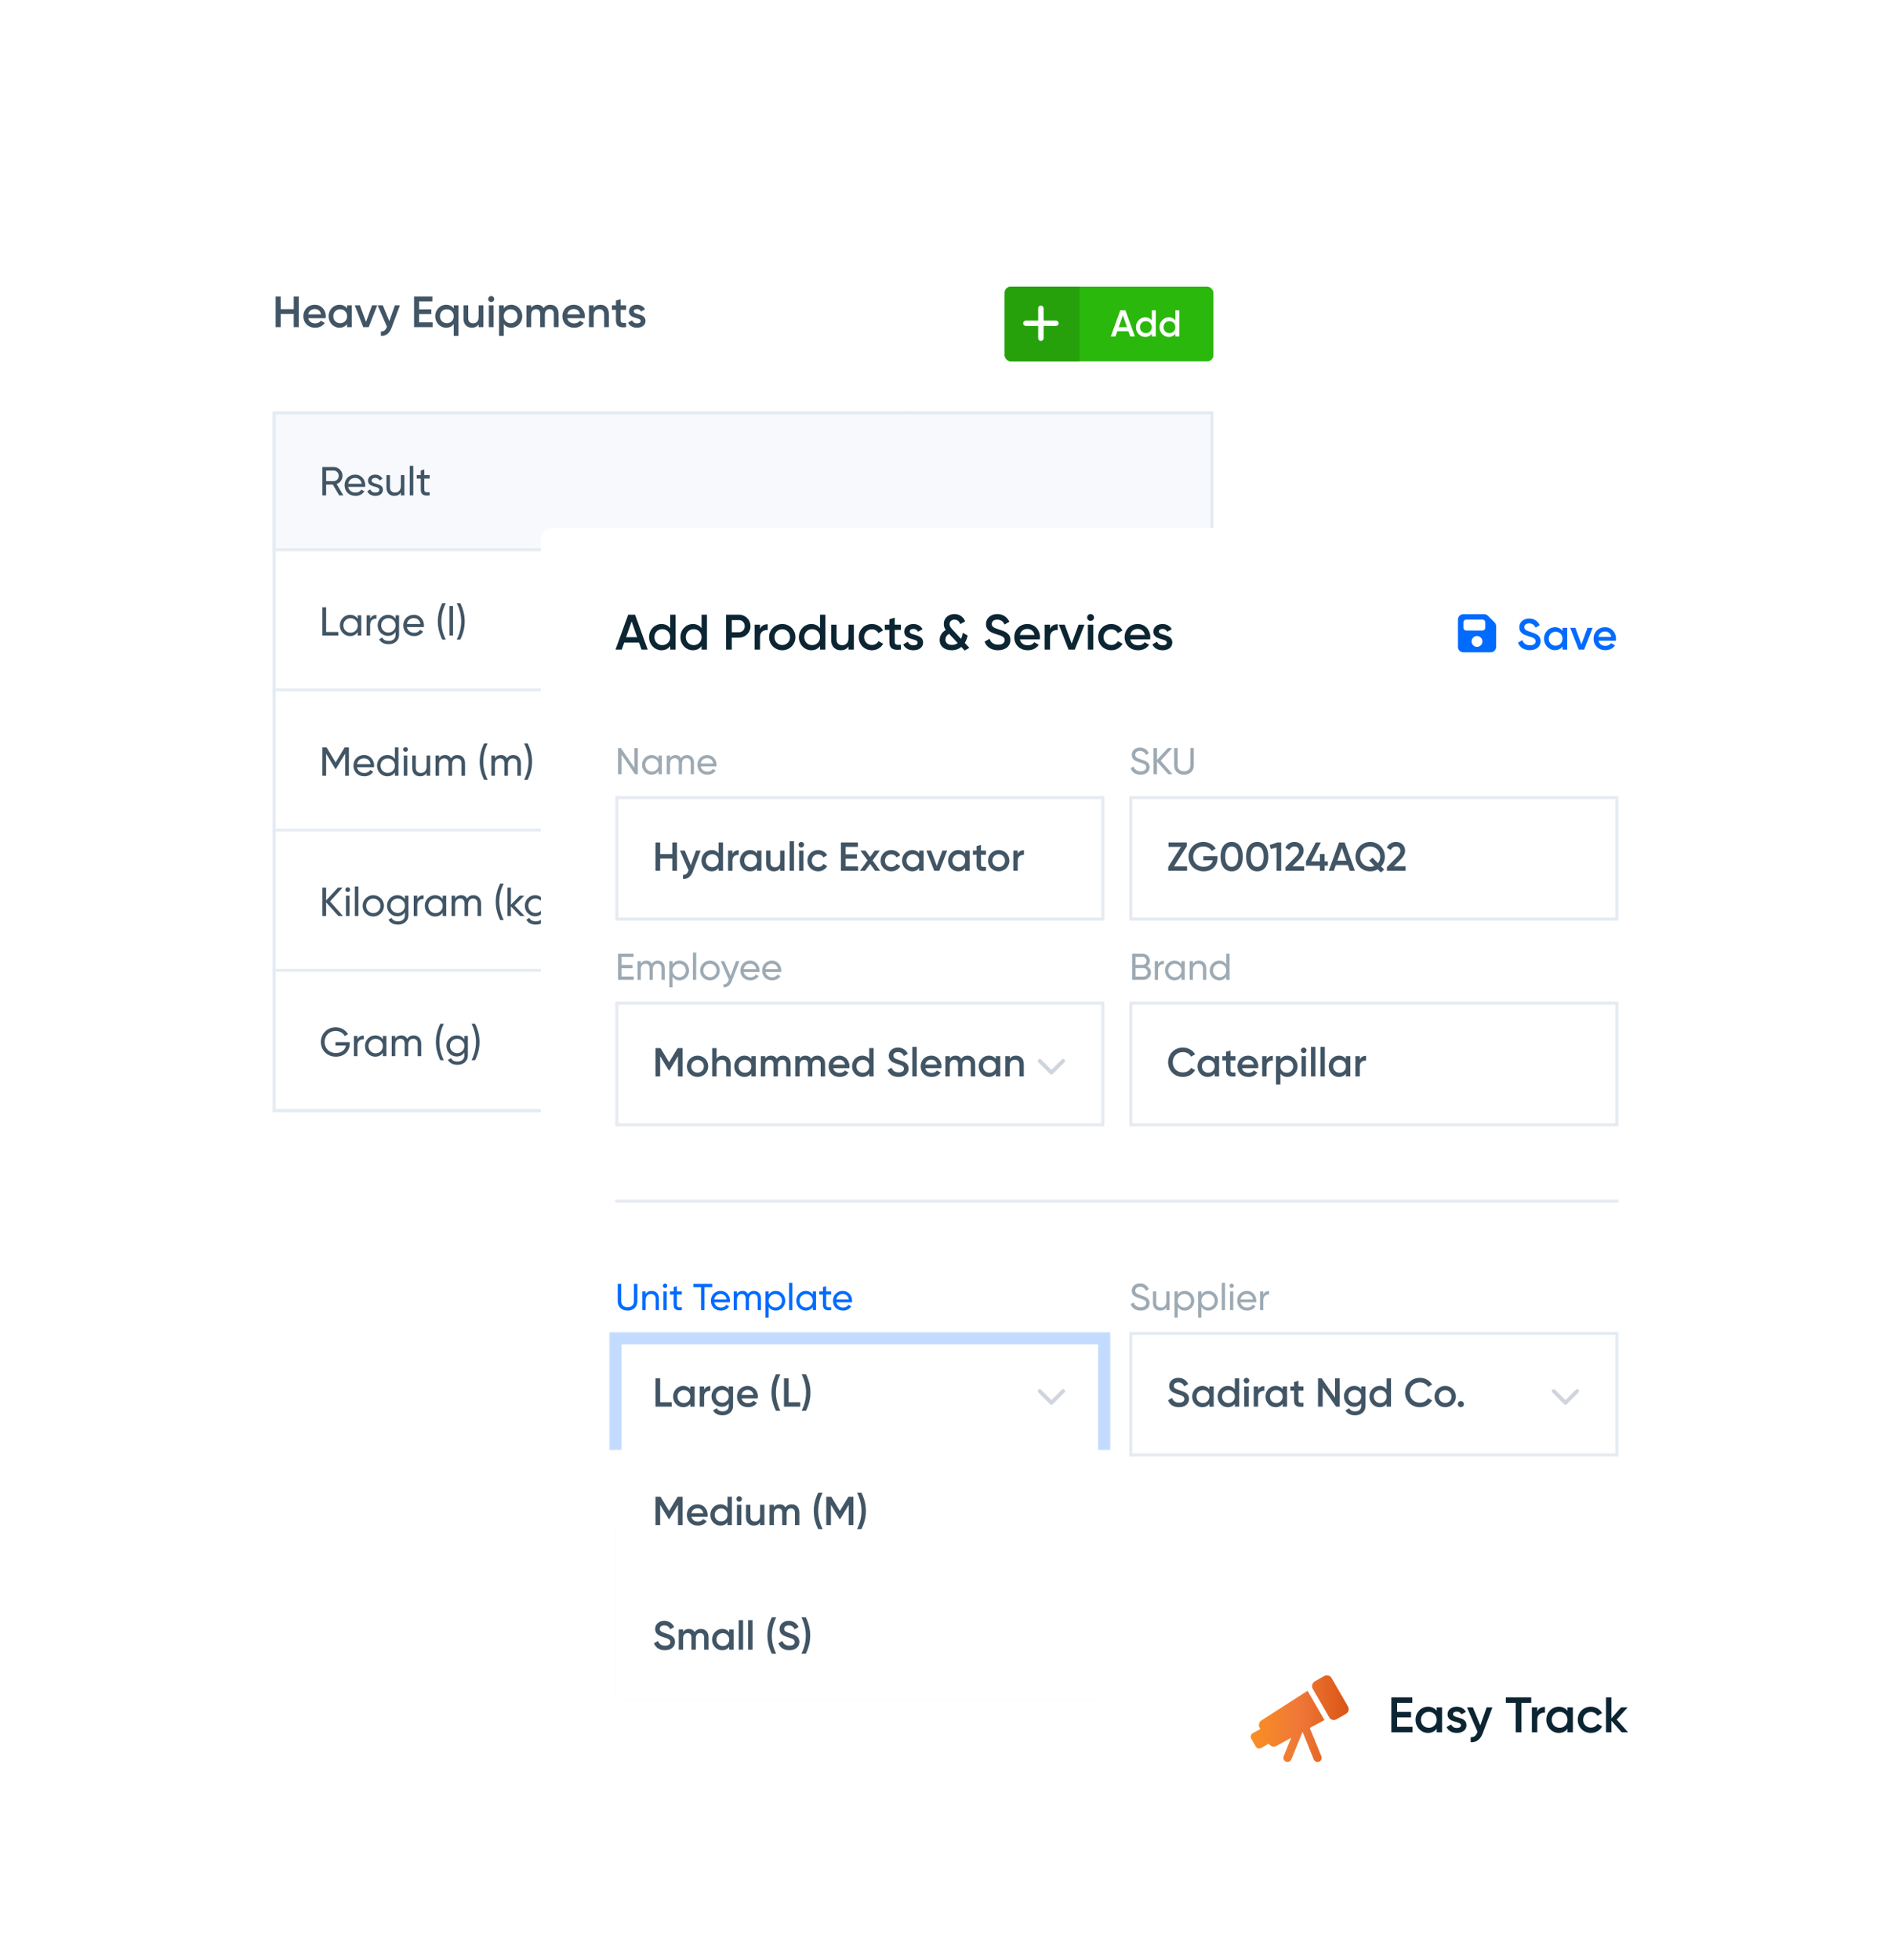 <svg width="607" height="629" viewBox="0 0 607 629" fill="none" xmlns="http://www.w3.org/2000/svg">
<g filter="url(#filter0_dd_400_82681)">
<path d="M63.5 32C63.5 29.791 65.291 28 67.5 28H409.5C411.709 28 413.5 29.791 413.5 32V337C413.5 339.209 411.709 341 409.5 341H67.5C65.291 341 63.5 339.209 63.5 337V32Z" fill="white" shape-rendering="crispEdges"/>
<path d="M94.29 55.2H95.9V65H94.29V60.758H90.09V65H88.48V55.2H90.09V59.218H94.29V55.2ZM98.951 62.144C99.189 63.236 100.071 63.796 101.191 63.796C102.031 63.796 102.661 63.418 102.997 62.928L104.243 63.656C103.599 64.608 102.549 65.182 101.177 65.182C98.867 65.182 97.369 63.6 97.369 61.5C97.369 59.428 98.867 57.818 101.065 57.818C103.151 57.818 104.579 59.498 104.579 61.514C104.579 61.724 104.551 61.948 104.523 62.144H98.951ZM98.937 60.912H103.053C102.843 59.708 101.961 59.19 101.051 59.19C99.917 59.19 99.147 59.862 98.937 60.912ZM111.412 58H112.924V65H111.412V63.992C110.88 64.734 110.054 65.182 108.962 65.182C107.058 65.182 105.476 63.572 105.476 61.5C105.476 59.414 107.058 57.818 108.962 57.818C110.054 57.818 110.88 58.266 111.412 58.994V58ZM109.2 63.74C110.46 63.74 111.412 62.802 111.412 61.5C111.412 60.198 110.46 59.26 109.2 59.26C107.94 59.26 106.988 60.198 106.988 61.5C106.988 62.802 107.94 63.74 109.2 63.74ZM119.433 58H121.085L118.355 65H116.605L113.875 58H115.527L117.487 63.32L119.433 58ZM126.76 58H128.37L125.682 65.224C125.024 67.002 123.876 67.898 122.266 67.8V66.386C123.246 66.442 123.778 65.938 124.128 65.014L124.198 64.874L121.23 58H122.882L124.968 63.082L126.76 58ZM134.524 63.46H138.864V65H132.914V55.2H138.794V56.74H134.524V59.288H138.444V60.814H134.524V63.46ZM145.647 58H147.159V67.8H145.647V64.006C145.115 64.734 144.289 65.182 143.197 65.182C141.293 65.182 139.711 63.586 139.711 61.5C139.711 59.428 141.293 57.818 143.197 57.818C144.289 57.818 145.115 58.266 145.647 59.008V58ZM143.435 63.74C144.695 63.74 145.647 62.802 145.647 61.5C145.647 60.198 144.695 59.26 143.435 59.26C142.175 59.26 141.223 60.198 141.223 61.5C141.223 62.802 142.175 63.74 143.435 63.74ZM153.639 58H155.151V65H153.639V64.104C153.177 64.832 152.421 65.182 151.469 65.182C149.901 65.182 148.781 64.118 148.781 62.298V58H150.293V62.144C150.293 63.208 150.909 63.768 151.861 63.768C152.855 63.768 153.639 63.18 153.639 61.752V58ZM157.675 56.95C157.143 56.95 156.709 56.502 156.709 55.984C156.709 55.452 157.143 55.018 157.675 55.018C158.207 55.018 158.641 55.452 158.641 55.984C158.641 56.502 158.207 56.95 157.675 56.95ZM156.919 65V58H158.431V65H156.919ZM164.149 57.818C166.053 57.818 167.635 59.428 167.635 61.5C167.635 63.586 166.053 65.182 164.149 65.182C163.057 65.182 162.231 64.734 161.699 64.006V67.8H160.187V58H161.699V59.008C162.231 58.266 163.057 57.818 164.149 57.818ZM163.911 63.74C165.171 63.74 166.123 62.802 166.123 61.5C166.123 60.198 165.171 59.26 163.911 59.26C162.651 59.26 161.699 60.198 161.699 61.5C161.699 62.802 162.651 63.74 163.911 63.74ZM176.649 57.818C178.231 57.818 179.295 58.91 179.295 60.66V65H177.783V60.758C177.783 59.778 177.251 59.232 176.425 59.232C175.529 59.232 174.899 59.806 174.899 61.08V65H173.387V60.758C173.387 59.778 172.897 59.232 172.071 59.232C171.217 59.232 170.517 59.806 170.517 61.08V65H169.005V58H170.517V58.84C170.965 58.154 171.651 57.818 172.519 57.818C173.429 57.818 174.101 58.224 174.507 58.924C174.969 58.196 175.711 57.818 176.649 57.818ZM182.103 62.144C182.341 63.236 183.223 63.796 184.343 63.796C185.183 63.796 185.813 63.418 186.149 62.928L187.395 63.656C186.751 64.608 185.701 65.182 184.329 65.182C182.019 65.182 180.521 63.6 180.521 61.5C180.521 59.428 182.019 57.818 184.217 57.818C186.303 57.818 187.731 59.498 187.731 61.514C187.731 61.724 187.703 61.948 187.675 62.144H182.103ZM182.089 60.912H186.205C185.995 59.708 185.113 59.19 184.203 59.19C183.069 59.19 182.299 59.862 182.089 60.912ZM192.744 57.818C194.312 57.818 195.432 58.882 195.432 60.702V65H193.92V60.856C193.92 59.792 193.304 59.232 192.352 59.232C191.358 59.232 190.574 59.82 190.574 61.248V65H189.062V58H190.574V58.896C191.036 58.168 191.792 57.818 192.744 57.818ZM200.966 59.456H199.23V62.816C199.23 63.712 199.818 63.698 200.966 63.642V65C198.642 65.28 197.718 64.636 197.718 62.816V59.456H196.43V58H197.718V56.488L199.23 56.04V58H200.966V59.456ZM203.435 59.932C203.435 61.206 207.201 60.436 207.201 63.026C207.201 64.426 205.983 65.182 204.471 65.182C203.071 65.182 202.063 64.552 201.615 63.544L202.917 62.788C203.141 63.418 203.701 63.796 204.471 63.796C205.143 63.796 205.661 63.572 205.661 63.012C205.661 61.766 201.895 62.466 201.895 59.96C201.895 58.644 203.029 57.818 204.457 57.818C205.605 57.818 206.557 58.35 207.047 59.274L205.773 59.988C205.521 59.442 205.031 59.19 204.457 59.19C203.911 59.19 203.435 59.428 203.435 59.932Z" fill="#415565"/>
<g clip-path="url(#clip0_400_82681)">
<rect x="322.5" y="52" width="67" height="24" rx="2" fill="#29B80B"/>
<rect width="24" height="24" transform="translate(322.5 52)" fill="#26A10C"/>
<path d="M335 58.938V62.875H338.938C339.402 62.875 339.812 63.285 339.812 63.75C339.812 64.242 339.402 64.625 338.938 64.625H335V68.562C335 69.055 334.59 69.438 334.125 69.438C333.633 69.438 333.25 69.055 333.25 68.562V64.625H329.312C328.82 64.625 328.438 64.242 328.438 63.75C328.438 63.285 328.82 62.875 329.312 62.875H333.25V58.938C333.25 58.473 333.633 58.062 334.125 58.062C334.59 58.062 335 58.473 335 58.938Z" fill="white"/>
<path d="M362.812 68L362.224 66.308H358.648L358.06 68H356.56L359.608 59.6H361.264L364.3 68H362.812ZM359.104 65.012H361.768L360.436 61.22L359.104 65.012ZM369.719 59.6H371.015V68H369.719V67.136C369.263 67.772 368.555 68.156 367.619 68.156C365.987 68.156 364.631 66.776 364.631 65C364.631 63.212 365.987 61.844 367.619 61.844C368.555 61.844 369.263 62.228 369.719 62.852V59.6ZM367.823 66.92C368.903 66.92 369.719 66.116 369.719 65C369.719 63.884 368.903 63.08 367.823 63.08C366.743 63.08 365.927 63.884 365.927 65C365.927 66.116 366.743 66.92 367.823 66.92ZM377.278 59.6H378.574V68H377.278V67.136C376.822 67.772 376.114 68.156 375.178 68.156C373.546 68.156 372.19 66.776 372.19 65C372.19 63.212 373.546 61.844 375.178 61.844C376.114 61.844 376.822 62.228 377.278 62.852V59.6ZM375.382 66.92C376.462 66.92 377.278 66.116 377.278 65C377.278 63.884 376.462 63.08 375.382 63.08C374.302 63.08 373.486 63.884 373.486 65C373.486 66.116 374.302 66.92 375.382 66.92Z" fill="white"/>
</g>
<g clip-path="url(#clip1_400_82681)">
<mask id="path-8-inside-1_400_82681" fill="white">
<path d="M87.5 92H290.5V137H87.5V92Z"/>
</mask>
<path d="M87.5 92H290.5V137H87.5V92Z" fill="#F7F9FC"/>
<path d="M290.5 137V136H87.5V137V138H290.5V137Z" fill="#E4EBF2" mask="url(#path-8-inside-1_400_82681)"/>
<path d="M108.87 119L106.829 115.516H104.684V119H103.475V109.9H107.115C108.675 109.9 109.949 111.161 109.949 112.721C109.949 113.917 109.156 114.97 108.064 115.36L110.209 119H108.87ZM104.684 111.031V114.424H107.115C108.012 114.424 108.74 113.657 108.74 112.721C108.74 111.785 108.012 111.031 107.115 111.031H104.684ZM111.768 116.27C111.989 117.44 112.912 118.103 114.121 118.103C115.018 118.103 115.668 117.687 115.993 117.154L116.955 117.7C116.383 118.584 115.395 119.169 114.095 119.169C112.002 119.169 110.611 117.7 110.611 115.75C110.611 113.826 111.989 112.331 114.017 112.331C115.98 112.331 117.254 113.943 117.254 115.763C117.254 115.932 117.241 116.101 117.215 116.27H111.768ZM114.017 113.397C112.795 113.397 111.95 114.151 111.768 115.282H116.11C115.915 113.995 114.992 113.397 114.017 113.397ZM119.275 114.255C119.275 115.646 122.915 114.827 122.915 117.219C122.915 118.428 121.875 119.169 120.484 119.169C119.184 119.169 118.274 118.545 117.897 117.648L118.872 117.089C119.08 117.713 119.678 118.103 120.484 118.103C121.173 118.103 121.771 117.856 121.771 117.219C121.771 115.828 118.131 116.621 118.131 114.268C118.131 113.124 119.119 112.331 120.432 112.331C121.498 112.331 122.356 112.838 122.772 113.683L121.823 114.216C121.576 113.631 121.004 113.384 120.432 113.384C119.847 113.384 119.275 113.67 119.275 114.255ZM128.676 112.5H129.807V119H128.676V118.064C128.195 118.831 127.48 119.169 126.57 119.169C125.049 119.169 124.048 118.155 124.048 116.491V112.5H125.179V116.426C125.179 117.492 125.79 118.09 126.791 118.09C127.831 118.09 128.676 117.479 128.676 115.945V112.5ZM131.529 119V109.51H132.66V119H131.529ZM137.921 113.592H136.192V117.115C136.192 118.103 136.764 118.038 137.921 117.986V119C135.971 119.26 135.061 118.74 135.061 117.115V113.592H133.774V112.5H135.061V111.018L136.192 110.68V112.5H137.921V113.592Z" fill="#415565"/>
<mask id="path-11-inside-2_400_82681" fill="white">
<path d="M87.5 137H290.5V182H87.5V137Z"/>
</mask>
<path d="M87.5 137H290.5V182H87.5V137Z" fill="white"/>
<path d="M290.5 182V181H87.5V182V183H290.5V182Z" fill="#E4EBF2" mask="url(#path-11-inside-2_400_82681)"/>
<path d="M104.684 162.856H108.61V164H103.475V154.9H104.684V162.856ZM114.834 157.5H115.965V164H114.834V162.882C114.314 163.675 113.482 164.169 112.377 164.169C110.57 164.169 109.088 162.674 109.088 160.75C109.088 158.826 110.57 157.331 112.377 157.331C113.482 157.331 114.314 157.825 114.834 158.618V157.5ZM112.52 163.077C113.833 163.077 114.834 162.076 114.834 160.75C114.834 159.424 113.833 158.423 112.52 158.423C111.22 158.423 110.219 159.424 110.219 160.75C110.219 162.076 111.22 163.077 112.52 163.077ZM118.809 158.592C119.225 157.682 120.018 157.383 120.837 157.383V158.566C119.862 158.527 118.809 159.021 118.809 160.555V164H117.678V157.5H118.809V158.592ZM126.983 157.5H128.101V163.727C128.101 165.755 126.476 166.769 124.786 166.769C123.33 166.769 122.238 166.21 121.705 165.183L122.693 164.624C122.992 165.235 123.538 165.716 124.812 165.716C126.164 165.716 126.983 164.949 126.983 163.727V162.804C126.463 163.597 125.631 164.104 124.539 164.104C122.693 164.104 121.224 162.609 121.224 160.711C121.224 158.826 122.693 157.331 124.539 157.331C125.631 157.331 126.463 157.825 126.983 158.618V157.5ZM124.669 163.025C125.982 163.025 126.983 162.024 126.983 160.711C126.983 159.411 125.982 158.41 124.669 158.41C123.356 158.41 122.355 159.411 122.355 160.711C122.355 162.024 123.356 163.025 124.669 163.025ZM130.608 161.27C130.829 162.44 131.752 163.103 132.961 163.103C133.858 163.103 134.508 162.687 134.833 162.154L135.795 162.7C135.223 163.584 134.235 164.169 132.935 164.169C130.842 164.169 129.451 162.7 129.451 160.75C129.451 158.826 130.829 157.331 132.857 157.331C134.82 157.331 136.094 158.943 136.094 160.763C136.094 160.932 136.081 161.101 136.055 161.27H130.608ZM132.857 158.397C131.635 158.397 130.79 159.151 130.608 160.282H134.95C134.755 158.995 133.832 158.397 132.857 158.397ZM141.97 165.3C141.06 163.48 140.54 161.53 140.54 159.45C140.54 157.37 141.06 155.42 141.97 153.6H143.101C142.191 155.42 141.671 157.37 141.671 159.45C141.671 161.53 142.191 163.48 143.101 165.3H141.97ZM144.288 164V154.51H145.419V164H144.288ZM147.742 165.3H146.611C147.521 163.48 148.041 161.53 148.041 159.45C148.041 157.37 147.521 155.42 146.611 153.6H147.742C148.652 155.42 149.172 157.37 149.172 159.45C149.172 161.53 148.652 163.48 147.742 165.3Z" fill="#415565"/>
<mask id="path-14-inside-3_400_82681" fill="white">
<path d="M87.5 182H290.5V227H87.5V182Z"/>
</mask>
<path d="M87.5 182H290.5V227H87.5V182Z" fill="white"/>
<path d="M290.5 227V226H87.5V227V228H290.5V227Z" fill="#E4EBF2" mask="url(#path-14-inside-3_400_82681)"/>
<path d="M111.99 199.9V209H110.794V201.889L107.817 206.842H107.661L104.684 201.902V209H103.475V199.9H104.84L107.739 204.71L110.625 199.9H111.99ZM114.612 206.27C114.833 207.44 115.756 208.103 116.965 208.103C117.862 208.103 118.512 207.687 118.837 207.154L119.799 207.7C119.227 208.584 118.239 209.169 116.939 209.169C114.846 209.169 113.455 207.7 113.455 205.75C113.455 203.826 114.833 202.331 116.861 202.331C118.824 202.331 120.098 203.943 120.098 205.763C120.098 205.932 120.085 206.101 120.059 206.27H114.612ZM116.861 203.397C115.639 203.397 114.794 204.151 114.612 205.282H118.954C118.759 203.995 117.836 203.397 116.861 203.397ZM126.767 199.9H127.898V209H126.767V207.882C126.247 208.675 125.415 209.169 124.31 209.169C122.503 209.169 121.021 207.674 121.021 205.75C121.021 203.826 122.503 202.331 124.31 202.331C125.415 202.331 126.247 202.825 126.767 203.618V199.9ZM124.453 208.077C125.766 208.077 126.767 207.076 126.767 205.75C126.767 204.424 125.766 203.423 124.453 203.423C123.153 203.423 122.152 204.424 122.152 205.75C122.152 207.076 123.153 208.077 124.453 208.077ZM130.184 201.317C129.755 201.317 129.417 200.979 129.417 200.563C129.417 200.147 129.755 199.796 130.184 199.796C130.6 199.796 130.938 200.147 130.938 200.563C130.938 200.979 130.6 201.317 130.184 201.317ZM129.612 209V202.5H130.743V209H129.612ZM136.953 202.5H138.084V209H136.953V208.064C136.472 208.831 135.757 209.169 134.847 209.169C133.326 209.169 132.325 208.155 132.325 206.491V202.5H133.456V206.426C133.456 207.492 134.067 208.09 135.068 208.09C136.108 208.09 136.953 207.479 136.953 205.945V202.5ZM146.826 202.331C148.269 202.331 149.27 203.332 149.27 204.957V209H148.139V204.996C148.139 203.969 147.567 203.41 146.709 203.41C145.799 203.41 145.11 203.982 145.11 205.386V209H143.979V204.996C143.979 203.969 143.446 203.41 142.601 203.41C141.73 203.41 140.937 203.982 140.937 205.386V209H139.806V202.5H140.937V203.371C141.405 202.643 142.081 202.331 142.874 202.331C143.758 202.331 144.408 202.734 144.785 203.436C145.24 202.695 145.981 202.331 146.826 202.331ZM155.414 210.3C154.504 208.48 153.984 206.53 153.984 204.45C153.984 202.37 154.504 200.42 155.414 198.6H156.545C155.635 200.42 155.115 202.37 155.115 204.45C155.115 206.53 155.635 208.48 156.545 210.3H155.414ZM164.752 202.331C166.195 202.331 167.196 203.332 167.196 204.957V209H166.065V204.996C166.065 203.969 165.493 203.41 164.635 203.41C163.725 203.41 163.036 203.982 163.036 205.386V209H161.905V204.996C161.905 203.969 161.372 203.41 160.527 203.41C159.656 203.41 158.863 203.982 158.863 205.386V209H157.732V202.5H158.863V203.371C159.331 202.643 160.007 202.331 160.8 202.331C161.684 202.331 162.334 202.734 162.711 203.436C163.166 202.695 163.907 202.331 164.752 202.331ZM169.362 210.3H168.231C169.141 208.48 169.661 206.53 169.661 204.45C169.661 202.37 169.141 200.42 168.231 198.6H169.362C170.272 200.42 170.792 202.37 170.792 204.45C170.792 206.53 170.272 208.48 169.362 210.3Z" fill="#415565"/>
<mask id="path-17-inside-4_400_82681" fill="white">
<path d="M87.5 227H290.5V272H87.5V227Z"/>
</mask>
<path d="M87.5 227H290.5V272H87.5V227Z" fill="white"/>
<path d="M290.5 272V271H87.5V272V273H290.5V272Z" fill="#E4EBF2" mask="url(#path-17-inside-4_400_82681)"/>
<path d="M110.092 254H108.61L104.684 249.632V254H103.475V244.9H104.684V249.008L108.48 244.9H109.962L105.945 249.32L110.092 254ZM111.623 246.317C111.194 246.317 110.856 245.979 110.856 245.563C110.856 245.147 111.194 244.796 111.623 244.796C112.039 244.796 112.377 245.147 112.377 245.563C112.377 245.979 112.039 246.317 111.623 246.317ZM111.051 254V247.5H112.182V254H111.051ZM113.908 254V244.51H115.039V254H113.908ZM119.819 254.169C117.921 254.169 116.4 252.674 116.4 250.75C116.4 248.826 117.921 247.331 119.819 247.331C121.717 247.331 123.251 248.826 123.251 250.75C123.251 252.674 121.717 254.169 119.819 254.169ZM119.819 253.064C121.119 253.064 122.12 252.063 122.12 250.75C122.12 249.437 121.119 248.436 119.819 248.436C118.532 248.436 117.531 249.437 117.531 250.75C117.531 252.063 118.532 253.064 119.819 253.064ZM129.98 247.5H131.098V253.727C131.098 255.755 129.473 256.769 127.783 256.769C126.327 256.769 125.235 256.21 124.702 255.183L125.69 254.624C125.989 255.235 126.535 255.716 127.809 255.716C129.161 255.716 129.98 254.949 129.98 253.727V252.804C129.46 253.597 128.628 254.104 127.536 254.104C125.69 254.104 124.221 252.609 124.221 250.711C124.221 248.826 125.69 247.331 127.536 247.331C128.628 247.331 129.46 247.825 129.98 248.618V247.5ZM127.666 253.025C128.979 253.025 129.98 252.024 129.98 250.711C129.98 249.411 128.979 248.41 127.666 248.41C126.353 248.41 125.352 249.411 125.352 250.711C125.352 252.024 126.353 253.025 127.666 253.025ZM133.942 248.592C134.358 247.682 135.151 247.383 135.97 247.383V248.566C134.995 248.527 133.942 249.021 133.942 250.555V254H132.811V247.5H133.942V248.592ZM142.103 247.5H143.234V254H142.103V252.882C141.583 253.675 140.751 254.169 139.646 254.169C137.839 254.169 136.357 252.674 136.357 250.75C136.357 248.826 137.839 247.331 139.646 247.331C140.751 247.331 141.583 247.825 142.103 248.618V247.5ZM139.789 253.077C141.102 253.077 142.103 252.076 142.103 250.75C142.103 249.424 141.102 248.423 139.789 248.423C138.489 248.423 137.488 249.424 137.488 250.75C137.488 252.076 138.489 253.077 139.789 253.077ZM151.968 247.331C153.411 247.331 154.412 248.332 154.412 249.957V254H153.281V249.996C153.281 248.969 152.709 248.41 151.851 248.41C150.941 248.41 150.252 248.982 150.252 250.386V254H149.121V249.996C149.121 248.969 148.588 248.41 147.743 248.41C146.872 248.41 146.079 248.982 146.079 250.386V254H144.948V247.5H146.079V248.371C146.547 247.643 147.223 247.331 148.016 247.331C148.9 247.331 149.55 247.734 149.927 248.436C150.382 247.695 151.123 247.331 151.968 247.331ZM160.556 255.3C159.646 253.48 159.126 251.53 159.126 249.45C159.126 247.37 159.646 245.42 160.556 243.6H161.687C160.777 245.42 160.257 247.37 160.257 249.45C160.257 251.53 160.777 253.48 161.687 255.3H160.556ZM168.373 254H166.969L164.005 250.919V254H162.874V244.9H164.005V250.373L166.813 247.5H168.269L165.162 250.646L168.373 254ZM174.223 247.5H175.341V253.727C175.341 255.755 173.716 256.769 172.026 256.769C170.57 256.769 169.478 256.21 168.945 255.183L169.933 254.624C170.232 255.235 170.778 255.716 172.052 255.716C173.404 255.716 174.223 254.949 174.223 253.727V252.804C173.703 253.597 172.871 254.104 171.779 254.104C169.933 254.104 168.464 252.609 168.464 250.711C168.464 248.826 169.933 247.331 171.779 247.331C172.871 247.331 173.703 247.825 174.223 248.618V247.5ZM171.909 253.025C173.222 253.025 174.223 252.024 174.223 250.711C174.223 249.411 173.222 248.41 171.909 248.41C170.596 248.41 169.595 249.411 169.595 250.711C169.595 252.024 170.596 253.025 171.909 253.025ZM177.652 255.3H176.521C177.431 253.48 177.951 251.53 177.951 249.45C177.951 247.37 177.431 245.42 176.521 243.6H177.652C178.562 245.42 179.082 247.37 179.082 249.45C179.082 251.53 178.562 253.48 177.652 255.3Z" fill="#415565"/>
<mask id="path-20-inside-5_400_82681" fill="white">
<path d="M87.5 272H290.5V317H87.5V272Z"/>
</mask>
<path d="M87.5 272H290.5V317H87.5V272Z" fill="white"/>
<path d="M290.5 317V316H87.5V317V318H290.5V317Z" fill="#E4EBF2" mask="url(#path-20-inside-5_400_82681)"/>
<path d="M112.25 294.489V295.035C112.25 297.349 110.534 299.169 107.791 299.169C104.983 299.169 102.994 297.05 102.994 294.45C102.994 291.837 104.996 289.731 107.765 289.731C109.468 289.731 110.95 290.628 111.704 291.928L110.664 292.539C110.144 291.564 109.039 290.901 107.752 290.901C105.646 290.901 104.19 292.461 104.19 294.45C104.19 296.426 105.633 297.986 107.804 297.986C109.689 297.986 110.807 296.946 111.041 295.581H107.7V294.489H112.25ZM114.734 293.592C115.15 292.682 115.943 292.383 116.762 292.383V293.566C115.787 293.527 114.734 294.021 114.734 295.555V299H113.603V292.5H114.734V293.592ZM122.895 292.5H124.026V299H122.895V297.882C122.375 298.675 121.543 299.169 120.438 299.169C118.631 299.169 117.149 297.674 117.149 295.75C117.149 293.826 118.631 292.331 120.438 292.331C121.543 292.331 122.375 292.825 122.895 293.618V292.5ZM120.581 298.077C121.894 298.077 122.895 297.076 122.895 295.75C122.895 294.424 121.894 293.423 120.581 293.423C119.281 293.423 118.28 294.424 118.28 295.75C118.28 297.076 119.281 298.077 120.581 298.077ZM132.76 292.331C134.203 292.331 135.204 293.332 135.204 294.957V299H134.073V294.996C134.073 293.969 133.501 293.41 132.643 293.41C131.733 293.41 131.044 293.982 131.044 295.386V299H129.913V294.996C129.913 293.969 129.38 293.41 128.535 293.41C127.664 293.41 126.871 293.982 126.871 295.386V299H125.74V292.5H126.871V293.371C127.339 292.643 128.015 292.331 128.808 292.331C129.692 292.331 130.342 292.734 130.719 293.436C131.174 292.695 131.915 292.331 132.76 292.331ZM141.348 300.3C140.438 298.48 139.918 296.53 139.918 294.45C139.918 292.37 140.438 290.42 141.348 288.6H142.479C141.569 290.42 141.049 292.37 141.049 294.45C141.049 296.53 141.569 298.48 142.479 300.3H141.348ZM149.061 292.5H150.179V298.727C150.179 300.755 148.554 301.769 146.864 301.769C145.408 301.769 144.316 301.21 143.783 300.183L144.771 299.624C145.07 300.235 145.616 300.716 146.89 300.716C148.242 300.716 149.061 299.949 149.061 298.727V297.804C148.541 298.597 147.709 299.104 146.617 299.104C144.771 299.104 143.302 297.609 143.302 295.711C143.302 293.826 144.771 292.331 146.617 292.331C147.709 292.331 148.541 292.825 149.061 293.618V292.5ZM146.747 298.025C148.06 298.025 149.061 297.024 149.061 295.711C149.061 294.411 148.06 293.41 146.747 293.41C145.434 293.41 144.433 294.411 144.433 295.711C144.433 297.024 145.434 298.025 146.747 298.025ZM152.49 300.3H151.359C152.269 298.48 152.789 296.53 152.789 294.45C152.789 292.37 152.269 290.42 151.359 288.6H152.49C153.4 290.42 153.92 292.37 153.92 294.45C153.92 296.53 153.4 298.48 152.49 300.3Z" fill="#415565"/>
<mask id="path-23-inside-6_400_82681" fill="white">
<path d="M290.5 92H389.5V137H290.5V92Z"/>
</mask>
<path d="M290.5 92H389.5V137H290.5V92Z" fill="#F7F9FC"/>
<path d="M389.5 137V136H290.5V137V138H389.5V137Z" fill="#E4EBF2" mask="url(#path-23-inside-6_400_82681)"/>
<mask id="path-25-inside-7_400_82681" fill="white">
<path d="M290.5 137H389.5V182H290.5V137Z"/>
</mask>
<path d="M290.5 137H389.5V182H290.5V137Z" fill="white"/>
<path d="M389.5 182V181H290.5V182V183H389.5V182Z" fill="#E4EBF2" mask="url(#path-25-inside-7_400_82681)"/>
<rect width="58" height="24" transform="translate(316.5 147.5)" fill="#29B80B"/>
<path d="M333.338 163.5L332.701 161.667H328.827L328.19 163.5H326.565L329.867 154.4H331.661L334.95 163.5H333.338ZM329.321 160.263H332.207L330.764 156.155L329.321 160.263ZM338.741 163.669C336.778 163.669 335.309 162.174 335.309 160.25C335.309 158.313 336.778 156.831 338.741 156.831C340.015 156.831 341.12 157.494 341.64 158.508L340.431 159.21C340.145 158.599 339.508 158.209 338.728 158.209C337.584 158.209 336.713 159.08 336.713 160.25C336.713 161.42 337.584 162.291 338.728 162.291C339.508 162.291 340.145 161.888 340.457 161.29L341.666 161.979C341.12 163.006 340.015 163.669 338.741 163.669ZM346.307 158.352H344.695V161.472C344.695 162.304 345.241 162.291 346.307 162.239V163.5C344.149 163.76 343.291 163.162 343.291 161.472V158.352H342.095V157H343.291V155.596L344.695 155.18V157H346.307V158.352ZM348.283 156.025C347.789 156.025 347.386 155.609 347.386 155.128C347.386 154.634 347.789 154.231 348.283 154.231C348.777 154.231 349.18 154.634 349.18 155.128C349.18 155.609 348.777 156.025 348.283 156.025ZM347.581 163.5V157H348.985V163.5H347.581ZM355.022 157H356.556L354.021 163.5H352.396L349.861 157H351.395L353.215 161.94L355.022 157ZM358.296 160.848C358.517 161.862 359.336 162.382 360.376 162.382C361.156 162.382 361.741 162.031 362.053 161.576L363.21 162.252C362.612 163.136 361.637 163.669 360.363 163.669C358.218 163.669 356.827 162.2 356.827 160.25C356.827 158.326 358.218 156.831 360.259 156.831C362.196 156.831 363.522 158.391 363.522 160.263C363.522 160.458 363.496 160.666 363.47 160.848H358.296ZM358.283 159.704H362.105C361.91 158.586 361.091 158.105 360.246 158.105C359.193 158.105 358.478 158.729 358.283 159.704Z" fill="white"/>
<mask id="path-28-inside-8_400_82681" fill="white">
<path d="M290.5 182H389.5V227H290.5V182Z"/>
</mask>
<path d="M290.5 182H389.5V227H290.5V182Z" fill="white"/>
<path d="M389.5 227V226H290.5V227V228H389.5V227Z" fill="#E4EBF2" mask="url(#path-28-inside-8_400_82681)"/>
<rect width="58" height="24" transform="translate(316.5 192.5)" fill="#29B80B"/>
<path d="M333.338 208.5L332.701 206.667H328.827L328.19 208.5H326.565L329.867 199.4H331.661L334.95 208.5H333.338ZM329.321 205.263H332.207L330.764 201.155L329.321 205.263ZM338.741 208.669C336.778 208.669 335.309 207.174 335.309 205.25C335.309 203.313 336.778 201.831 338.741 201.831C340.015 201.831 341.12 202.494 341.64 203.508L340.431 204.21C340.145 203.599 339.508 203.209 338.728 203.209C337.584 203.209 336.713 204.08 336.713 205.25C336.713 206.42 337.584 207.291 338.728 207.291C339.508 207.291 340.145 206.888 340.457 206.29L341.666 206.979C341.12 208.006 340.015 208.669 338.741 208.669ZM346.307 203.352H344.695V206.472C344.695 207.304 345.241 207.291 346.307 207.239V208.5C344.149 208.76 343.291 208.162 343.291 206.472V203.352H342.095V202H343.291V200.596L344.695 200.18V202H346.307V203.352ZM348.283 201.025C347.789 201.025 347.386 200.609 347.386 200.128C347.386 199.634 347.789 199.231 348.283 199.231C348.777 199.231 349.18 199.634 349.18 200.128C349.18 200.609 348.777 201.025 348.283 201.025ZM347.581 208.5V202H348.985V208.5H347.581ZM355.022 202H356.556L354.021 208.5H352.396L349.861 202H351.395L353.215 206.94L355.022 202ZM358.296 205.848C358.517 206.862 359.336 207.382 360.376 207.382C361.156 207.382 361.741 207.031 362.053 206.576L363.21 207.252C362.612 208.136 361.637 208.669 360.363 208.669C358.218 208.669 356.827 207.2 356.827 205.25C356.827 203.326 358.218 201.831 360.259 201.831C362.196 201.831 363.522 203.391 363.522 205.263C363.522 205.458 363.496 205.666 363.47 205.848H358.296ZM358.283 204.704H362.105C361.91 203.586 361.091 203.105 360.246 203.105C359.193 203.105 358.478 203.729 358.283 204.704Z" fill="white"/>
<mask id="path-31-inside-9_400_82681" fill="white">
<path d="M290.5 227H389.5V272H290.5V227Z"/>
</mask>
<path d="M290.5 227H389.5V272H290.5V227Z" fill="white"/>
<path d="M389.5 272V271H290.5V272V273H389.5V272Z" fill="#E4EBF2" mask="url(#path-31-inside-9_400_82681)"/>
<rect width="69" height="24" transform="translate(305.5 237.5)" fill="#415565"/>
<path d="M316.41 244.4H317.905V253.5H316.41V244.4ZM323.051 246.831C324.507 246.831 325.547 247.819 325.547 249.509V253.5H324.143V249.652C324.143 248.664 323.571 248.144 322.687 248.144C321.764 248.144 321.036 248.69 321.036 250.016V253.5H319.632V247H321.036V247.832C321.465 247.156 322.167 246.831 323.051 246.831ZM332.207 247H333.611V253.5H332.207V252.564C331.713 253.253 330.946 253.669 329.932 253.669C328.164 253.669 326.695 252.174 326.695 250.25C326.695 248.313 328.164 246.831 329.932 246.831C330.946 246.831 331.713 247.247 332.207 247.923V247ZM330.153 252.33C331.323 252.33 332.207 251.459 332.207 250.25C332.207 249.041 331.323 248.17 330.153 248.17C328.983 248.17 328.099 249.041 328.099 250.25C328.099 251.459 328.983 252.33 330.153 252.33ZM338.316 253.669C336.353 253.669 334.884 252.174 334.884 250.25C334.884 248.313 336.353 246.831 338.316 246.831C339.59 246.831 340.695 247.494 341.215 248.508L340.006 249.21C339.72 248.599 339.083 248.209 338.303 248.209C337.159 248.209 336.288 249.08 336.288 250.25C336.288 251.42 337.159 252.291 338.303 252.291C339.083 252.291 339.72 251.888 340.032 251.29L341.241 251.979C340.695 253.006 339.59 253.669 338.316 253.669ZM345.883 248.352H344.271V251.472C344.271 252.304 344.817 252.291 345.883 252.239V253.5C343.725 253.76 342.867 253.162 342.867 251.472V248.352H341.671V247H342.867V245.596L344.271 245.18V247H345.883V248.352ZM347.858 246.025C347.364 246.025 346.961 245.609 346.961 245.128C346.961 244.634 347.364 244.231 347.858 244.231C348.352 244.231 348.755 244.634 348.755 245.128C348.755 245.609 348.352 246.025 347.858 246.025ZM347.156 253.5V247H348.56V253.5H347.156ZM354.597 247H356.131L353.596 253.5H351.971L349.436 247H350.97L352.79 251.94L354.597 247ZM357.871 250.848C358.092 251.862 358.911 252.382 359.951 252.382C360.731 252.382 361.316 252.031 361.628 251.576L362.785 252.252C362.187 253.136 361.212 253.669 359.938 253.669C357.793 253.669 356.402 252.2 356.402 250.25C356.402 248.326 357.793 246.831 359.834 246.831C361.771 246.831 363.097 248.391 363.097 250.263C363.097 250.458 363.071 250.666 363.045 250.848H357.871ZM357.858 249.704H361.68C361.485 248.586 360.666 248.105 359.821 248.105C358.768 248.105 358.053 248.729 357.858 249.704Z" fill="white"/>
<mask id="path-34-inside-10_400_82681" fill="white">
<path d="M290.5 272H389.5V317H290.5V272Z"/>
</mask>
<path d="M290.5 272H389.5V317H290.5V272Z" fill="white"/>
<path d="M389.5 317V316H290.5V317V318H389.5V317Z" fill="#E4EBF2" mask="url(#path-34-inside-10_400_82681)"/>
<rect width="58" height="24" transform="translate(316.5 282.5)" fill="#29B80B"/>
<path d="M333.338 298.5L332.701 296.667H328.827L328.19 298.5H326.565L329.867 289.4H331.661L334.95 298.5H333.338ZM329.321 295.263H332.207L330.764 291.155L329.321 295.263ZM338.741 298.669C336.778 298.669 335.309 297.174 335.309 295.25C335.309 293.313 336.778 291.831 338.741 291.831C340.015 291.831 341.12 292.494 341.64 293.508L340.431 294.21C340.145 293.599 339.508 293.209 338.728 293.209C337.584 293.209 336.713 294.08 336.713 295.25C336.713 296.42 337.584 297.291 338.728 297.291C339.508 297.291 340.145 296.888 340.457 296.29L341.666 296.979C341.12 298.006 340.015 298.669 338.741 298.669ZM346.307 293.352H344.695V296.472C344.695 297.304 345.241 297.291 346.307 297.239V298.5C344.149 298.76 343.291 298.162 343.291 296.472V293.352H342.095V292H343.291V290.596L344.695 290.18V292H346.307V293.352ZM348.283 291.025C347.789 291.025 347.386 290.609 347.386 290.128C347.386 289.634 347.789 289.231 348.283 289.231C348.777 289.231 349.18 289.634 349.18 290.128C349.18 290.609 348.777 291.025 348.283 291.025ZM347.581 298.5V292H348.985V298.5H347.581ZM355.022 292H356.556L354.021 298.5H352.396L349.861 292H351.395L353.215 296.94L355.022 292ZM358.296 295.848C358.517 296.862 359.336 297.382 360.376 297.382C361.156 297.382 361.741 297.031 362.053 296.576L363.21 297.252C362.612 298.136 361.637 298.669 360.363 298.669C358.218 298.669 356.827 297.2 356.827 295.25C356.827 293.326 358.218 291.831 360.259 291.831C362.196 291.831 363.522 293.391 363.522 295.263C363.522 295.458 363.496 295.666 363.47 295.848H358.296ZM358.283 294.704H362.105C361.91 293.586 361.091 293.105 360.246 293.105C359.193 293.105 358.478 293.729 358.283 294.704Z" fill="white"/>
</g>
<rect x="88" y="92.5" width="301" height="224" stroke="#E4EBF2"/>
</g>
<g filter="url(#filter1_ddd_400_82681)">
<path d="M173.5 118.5C173.5 116.291 175.291 114.5 177.5 114.5H539.5C541.709 114.5 543.5 116.291 543.5 118.5V432.5C543.5 434.709 541.709 436.5 539.5 436.5H177.5C175.291 436.5 173.5 434.709 173.5 432.5V118.5Z" fill="white" shape-rendering="crispEdges"/>
<path d="M205.916 153.5L205.132 151.244H200.364L199.58 153.5H197.58L201.644 142.3H203.852L207.9 153.5H205.916ZM200.972 149.516H204.524L202.748 144.46L200.972 149.516ZM215.125 142.3H216.853V153.5H215.125V152.348C214.517 153.196 213.573 153.708 212.325 153.708C210.149 153.708 208.341 151.868 208.341 149.5C208.341 147.116 210.149 145.292 212.325 145.292C213.573 145.292 214.517 145.804 215.125 146.636V142.3ZM212.597 152.06C214.037 152.06 215.125 150.988 215.125 149.5C215.125 148.012 214.037 146.94 212.597 146.94C211.157 146.94 210.069 148.012 210.069 149.5C210.069 150.988 211.157 152.06 212.597 152.06ZM225.203 142.3H226.931V153.5H225.203V152.348C224.595 153.196 223.651 153.708 222.403 153.708C220.227 153.708 218.419 151.868 218.419 149.5C218.419 147.116 220.227 145.292 222.403 145.292C223.651 145.292 224.595 145.804 225.203 146.636V142.3ZM222.675 152.06C224.115 152.06 225.203 150.988 225.203 149.5C225.203 148.012 224.115 146.94 222.675 146.94C221.235 146.94 220.147 148.012 220.147 149.5C220.147 150.988 221.235 152.06 222.675 152.06ZM237.186 142.3C239.298 142.3 240.898 143.9 240.898 145.98C240.898 148.044 239.298 149.66 237.186 149.66H234.898V153.5H233.058V142.3H237.186ZM237.186 147.932C238.274 147.932 239.058 147.1 239.058 145.98C239.058 144.844 238.274 144.028 237.186 144.028H234.898V147.932H237.186ZM243.955 146.844C244.435 145.756 245.411 145.356 246.419 145.356V147.228C245.283 147.148 243.955 147.676 243.955 149.468V153.5H242.227V145.5H243.955V146.844ZM251.097 153.708C248.761 153.708 246.873 151.868 246.873 149.5C246.873 147.116 248.761 145.292 251.097 145.292C253.449 145.292 255.321 147.116 255.321 149.5C255.321 151.868 253.449 153.708 251.097 153.708ZM251.097 152.028C252.505 152.028 253.593 150.956 253.593 149.5C253.593 148.044 252.505 146.972 251.097 146.972C249.689 146.972 248.601 148.044 248.601 149.5C248.601 150.956 249.689 152.028 251.097 152.028ZM263.219 142.3H264.947V153.5H263.219V152.348C262.611 153.196 261.667 153.708 260.419 153.708C258.243 153.708 256.435 151.868 256.435 149.5C256.435 147.116 258.243 145.292 260.419 145.292C261.667 145.292 262.611 145.804 263.219 146.636V142.3ZM260.691 152.06C262.131 152.06 263.219 150.988 263.219 149.5C263.219 148.012 262.131 146.94 260.691 146.94C259.251 146.94 258.163 148.012 258.163 149.5C258.163 150.988 259.251 152.06 260.691 152.06ZM272.353 145.5H274.081V153.5H272.353V152.476C271.825 153.308 270.961 153.708 269.873 153.708C268.081 153.708 266.801 152.492 266.801 150.412V145.5H268.529V150.236C268.529 151.452 269.233 152.092 270.321 152.092C271.457 152.092 272.353 151.42 272.353 149.788V145.5ZM279.878 153.708C277.462 153.708 275.654 151.868 275.654 149.5C275.654 147.116 277.462 145.292 279.878 145.292C281.446 145.292 282.806 146.108 283.446 147.356L281.958 148.22C281.606 147.468 280.822 146.988 279.862 146.988C278.454 146.988 277.382 148.06 277.382 149.5C277.382 150.94 278.454 152.012 279.862 152.012C280.822 152.012 281.606 151.516 281.99 150.78L283.478 151.628C282.806 152.892 281.446 153.708 279.878 153.708ZM289.191 147.164H287.207V151.004C287.207 152.028 287.879 152.012 289.191 151.948V153.5C286.535 153.82 285.479 153.084 285.479 151.004V147.164H284.007V145.5H285.479V143.772L287.207 143.26V145.5H289.191V147.164ZM292.013 147.708C292.013 149.164 296.317 148.284 296.317 151.244C296.317 152.844 294.925 153.708 293.197 153.708C291.597 153.708 290.445 152.988 289.933 151.836L291.421 150.972C291.677 151.692 292.317 152.124 293.197 152.124C293.965 152.124 294.557 151.868 294.557 151.228C294.557 149.804 290.253 150.604 290.253 147.74C290.253 146.236 291.549 145.292 293.181 145.292C294.493 145.292 295.581 145.9 296.141 146.956L294.685 147.772C294.397 147.148 293.837 146.86 293.181 146.86C292.557 146.86 292.013 147.132 292.013 147.708ZM311.148 152.94L309.66 153.804L308.588 152.652C307.788 153.292 306.764 153.708 305.468 153.708C303.228 153.708 301.628 152.476 301.628 150.428C301.628 149.116 302.3 147.916 303.596 147.212C303.212 146.684 302.956 146.076 302.956 145.26C302.956 143.34 304.476 142.092 306.364 142.092C307.868 142.092 309.212 142.908 309.82 144.428L308.252 145.324C307.948 144.428 307.26 143.884 306.38 143.884C305.5 143.884 304.796 144.444 304.796 145.308C304.796 146.028 305.228 146.524 305.756 147.1L308.476 150.044C308.748 149.5 308.94 148.844 309.052 148.092L310.62 148.988C310.444 149.804 310.14 150.636 309.692 151.356L311.148 152.94ZM305.564 151.996C306.3 151.996 306.908 151.788 307.42 151.404L304.668 148.444C303.804 148.876 303.484 149.612 303.484 150.284C303.484 151.308 304.22 151.996 305.564 151.996ZM320.364 153.708C318.156 153.708 316.636 152.62 316.044 150.956L317.628 150.028C318.028 151.164 318.892 151.916 320.412 151.916C321.868 151.916 322.492 151.26 322.492 150.444C322.492 149.452 321.612 149.116 319.948 148.604C318.204 148.076 316.508 147.436 316.508 145.324C316.508 143.26 318.22 142.092 320.108 142.092C321.948 142.092 323.308 143.068 324.012 144.556L322.46 145.452C322.06 144.556 321.356 143.884 320.108 143.884C319.036 143.884 318.348 144.428 318.348 145.276C318.348 146.14 318.972 146.508 320.604 147.02C322.46 147.612 324.332 148.188 324.332 150.412C324.332 152.46 322.7 153.708 320.364 153.708ZM327.384 150.236C327.656 151.484 328.664 152.124 329.944 152.124C330.904 152.124 331.624 151.692 332.008 151.132L333.432 151.964C332.696 153.052 331.496 153.708 329.928 153.708C327.288 153.708 325.576 151.9 325.576 149.5C325.576 147.132 327.288 145.292 329.8 145.292C332.184 145.292 333.816 147.212 333.816 149.516C333.816 149.756 333.784 150.012 333.752 150.236H327.384ZM327.368 148.828H332.072C331.832 147.452 330.824 146.86 329.784 146.86C328.488 146.86 327.608 147.628 327.368 148.828ZM337.064 146.844C337.544 145.756 338.52 145.356 339.528 145.356V147.228C338.392 147.148 337.064 147.676 337.064 149.468V153.5H335.336V145.5H337.064V146.844ZM346.229 145.5H348.117L344.997 153.5H342.997L339.877 145.5H341.765L344.005 151.58L346.229 145.5ZM350.075 144.3C349.467 144.3 348.971 143.788 348.971 143.196C348.971 142.588 349.467 142.092 350.075 142.092C350.683 142.092 351.179 142.588 351.179 143.196C351.179 143.788 350.683 144.3 350.075 144.3ZM349.211 153.5V145.5H350.939V153.5H349.211ZM356.722 153.708C354.306 153.708 352.498 151.868 352.498 149.5C352.498 147.116 354.306 145.292 356.722 145.292C358.29 145.292 359.65 146.108 360.29 147.356L358.802 148.22C358.45 147.468 357.666 146.988 356.706 146.988C355.298 146.988 354.226 148.06 354.226 149.5C354.226 150.94 355.298 152.012 356.706 152.012C357.666 152.012 358.45 151.516 358.834 150.78L360.322 151.628C359.65 152.892 358.29 153.708 356.722 153.708ZM362.806 150.236C363.078 151.484 364.086 152.124 365.366 152.124C366.326 152.124 367.046 151.692 367.43 151.132L368.854 151.964C368.118 153.052 366.918 153.708 365.35 153.708C362.71 153.708 360.998 151.9 360.998 149.5C360.998 147.132 362.71 145.292 365.222 145.292C367.606 145.292 369.238 147.212 369.238 149.516C369.238 149.756 369.206 150.012 369.174 150.236H362.806ZM362.789 148.828H367.494C367.254 147.452 366.246 146.86 365.206 146.86C363.91 146.86 363.03 147.628 362.789 148.828ZM371.998 147.708C371.998 149.164 376.302 148.284 376.302 151.244C376.302 152.844 374.91 153.708 373.182 153.708C371.582 153.708 370.43 152.988 369.918 151.836L371.406 150.972C371.662 151.692 372.302 152.124 373.182 152.124C373.95 152.124 374.542 151.868 374.542 151.228C374.542 149.804 370.238 150.604 370.238 147.74C370.238 146.236 371.534 145.292 373.166 145.292C374.478 145.292 375.566 145.9 376.126 146.956L374.67 147.772C374.382 147.148 373.822 146.86 373.166 146.86C372.542 146.86 371.998 147.132 371.998 147.708Z" fill="#0C2532"/>
<path d="M469.75 142.125H476.367C476.832 142.125 477.297 142.316 477.625 142.645L479.73 144.75C480.059 145.078 480.25 145.543 480.25 146.008V152.625C480.25 153.609 479.457 154.375 478.5 154.375H469.75C468.766 154.375 468 153.609 468 152.625V143.875C468 142.918 468.766 142.125 469.75 142.125ZM469.75 144.75V146.5C469.75 146.992 470.133 147.375 470.625 147.375H475.875C476.34 147.375 476.75 146.992 476.75 146.5V144.75C476.75 144.285 476.34 143.875 475.875 143.875H470.625C470.133 143.875 469.75 144.285 469.75 144.75ZM474.125 149.125C473.496 149.125 472.922 149.48 472.594 150C472.293 150.547 472.293 151.23 472.594 151.75C472.922 152.297 473.496 152.625 474.125 152.625C474.727 152.625 475.301 152.297 475.629 151.75C475.93 151.23 475.93 150.547 475.629 150C475.301 149.48 474.727 149.125 474.125 149.125Z" fill="#026BFF"/>
<path d="M491.061 153.682C489.129 153.682 487.799 152.73 487.281 151.274L488.667 150.462C489.017 151.456 489.773 152.114 491.103 152.114C492.377 152.114 492.923 151.54 492.923 150.826C492.923 149.958 492.153 149.664 490.697 149.216C489.171 148.754 487.687 148.194 487.687 146.346C487.687 144.54 489.185 143.518 490.837 143.518C492.447 143.518 493.637 144.372 494.253 145.674L492.895 146.458C492.545 145.674 491.929 145.086 490.837 145.086C489.899 145.086 489.297 145.562 489.297 146.304C489.297 147.06 489.843 147.382 491.271 147.83C492.895 148.348 494.533 148.852 494.533 150.798C494.533 152.59 493.105 153.682 491.061 153.682ZM501.558 146.5H503.07V153.5H501.558V152.492C501.026 153.234 500.2 153.682 499.108 153.682C497.204 153.682 495.622 152.072 495.622 150C495.622 147.914 497.204 146.318 499.108 146.318C500.2 146.318 501.026 146.766 501.558 147.494V146.5ZM499.346 152.24C500.606 152.24 501.558 151.302 501.558 150C501.558 148.698 500.606 147.76 499.346 147.76C498.086 147.76 497.134 148.698 497.134 150C497.134 151.302 498.086 152.24 499.346 152.24ZM509.578 146.5H511.23L508.5 153.5H506.75L504.02 146.5H505.672L507.632 151.82L509.578 146.5ZM513.104 150.644C513.342 151.736 514.224 152.296 515.344 152.296C516.184 152.296 516.814 151.918 517.15 151.428L518.396 152.156C517.752 153.108 516.702 153.682 515.33 153.682C513.02 153.682 511.522 152.1 511.522 150C511.522 147.928 513.02 146.318 515.218 146.318C517.304 146.318 518.732 147.998 518.732 150.014C518.732 150.224 518.704 150.448 518.676 150.644H513.104ZM513.09 149.412H517.206C516.996 148.208 516.114 147.69 515.204 147.69C514.07 147.69 513.3 148.362 513.09 149.412Z" fill="#026BFF"/>
<path d="M203.62 185.1H204.736V193.5H203.836L199.516 187.224V193.5H198.4V185.1H199.3L203.62 191.364V185.1ZM211.393 187.5H212.437V193.5H211.393V192.468C210.913 193.2 210.145 193.656 209.125 193.656C207.457 193.656 206.089 192.276 206.089 190.5C206.089 188.724 207.457 187.344 209.125 187.344C210.145 187.344 210.913 187.8 211.393 188.532V187.5ZM209.257 192.648C210.469 192.648 211.393 191.724 211.393 190.5C211.393 189.276 210.469 188.352 209.257 188.352C208.057 188.352 207.133 189.276 207.133 190.5C207.133 191.724 208.057 192.648 209.257 192.648ZM220.499 187.344C221.831 187.344 222.755 188.268 222.755 189.768V193.5H221.711V189.804C221.711 188.856 221.183 188.34 220.391 188.34C219.551 188.34 218.915 188.868 218.915 190.164V193.5H217.871V189.804C217.871 188.856 217.379 188.34 216.599 188.34C215.795 188.34 215.063 188.868 215.063 190.164V193.5H214.019V187.5H215.063V188.304C215.495 187.632 216.119 187.344 216.851 187.344C217.667 187.344 218.267 187.716 218.615 188.364C219.035 187.68 219.719 187.344 220.499 187.344ZM224.934 190.98C225.138 192.06 225.99 192.672 227.106 192.672C227.934 192.672 228.534 192.288 228.834 191.796L229.722 192.3C229.194 193.116 228.282 193.656 227.082 193.656C225.15 193.656 223.866 192.3 223.866 190.5C223.866 188.724 225.138 187.344 227.01 187.344C228.822 187.344 229.998 188.832 229.998 190.512C229.998 190.668 229.986 190.824 229.962 190.98H224.934ZM227.01 188.328C225.882 188.328 225.102 189.024 224.934 190.068H228.942C228.762 188.88 227.91 188.328 227.01 188.328Z" fill="#9DAAB4"/>
<rect x="198" y="201" width="156" height="39" fill="white"/>
<rect x="198" y="201" width="156" height="39" stroke="#E6EBF2"/>
<path d="M215.805 215.4H217.3V224.5H215.805V220.561H211.905V224.5H210.41V215.4H211.905V219.131H215.805V215.4ZM223.409 218H224.904L222.408 224.708C221.797 226.359 220.731 227.191 219.236 227.1V225.787C220.146 225.839 220.64 225.371 220.965 224.513L221.03 224.383L218.274 218H219.808L221.745 222.719L223.409 218ZM230.676 215.4H232.08V224.5H230.676V223.564C230.182 224.253 229.415 224.669 228.401 224.669C226.633 224.669 225.164 223.174 225.164 221.25C225.164 219.313 226.633 217.831 228.401 217.831C229.415 217.831 230.182 218.247 230.676 218.923V215.4ZM228.622 223.33C229.792 223.33 230.676 222.459 230.676 221.25C230.676 220.041 229.792 219.17 228.622 219.17C227.452 219.17 226.568 220.041 226.568 221.25C226.568 222.459 227.452 223.33 228.622 223.33ZM235.12 219.092C235.51 218.208 236.303 217.883 237.122 217.883V219.404C236.199 219.339 235.12 219.768 235.12 221.224V224.5H233.716V218H235.12V219.092ZM243.003 218H244.407V224.5H243.003V223.564C242.509 224.253 241.742 224.669 240.728 224.669C238.96 224.669 237.491 223.174 237.491 221.25C237.491 219.313 238.96 217.831 240.728 217.831C241.742 217.831 242.509 218.247 243.003 218.923V218ZM240.949 223.33C242.119 223.33 243.003 222.459 243.003 221.25C243.003 220.041 242.119 219.17 240.949 219.17C239.779 219.17 238.895 220.041 238.895 221.25C238.895 222.459 239.779 223.33 240.949 223.33ZM250.425 218H251.829V224.5H250.425V223.668C249.996 224.344 249.294 224.669 248.41 224.669C246.954 224.669 245.914 223.681 245.914 221.991V218H247.318V221.848C247.318 222.836 247.89 223.356 248.774 223.356C249.697 223.356 250.425 222.81 250.425 221.484V218ZM253.47 224.5V215.01H254.874V224.5H253.47ZM257.207 217.025C256.713 217.025 256.31 216.609 256.31 216.128C256.31 215.634 256.713 215.231 257.207 215.231C257.701 215.231 258.104 215.634 258.104 216.128C258.104 216.609 257.701 217.025 257.207 217.025ZM256.505 224.5V218H257.909V224.5H256.505ZM262.607 224.669C260.644 224.669 259.175 223.174 259.175 221.25C259.175 219.313 260.644 217.831 262.607 217.831C263.881 217.831 264.986 218.494 265.506 219.508L264.297 220.21C264.011 219.599 263.374 219.209 262.594 219.209C261.45 219.209 260.579 220.08 260.579 221.25C260.579 222.42 261.45 223.291 262.594 223.291C263.374 223.291 264.011 222.888 264.323 222.29L265.532 222.979C264.986 224.006 263.881 224.669 262.607 224.669ZM271.421 223.07H275.451V224.5H269.926V215.4H275.386V216.83H271.421V219.196H275.061V220.613H271.421V223.07ZM282.539 224.5H280.914L279.302 222.277L277.677 224.5H276.039L278.483 221.159L276.169 218H277.794L279.289 220.054L280.784 218H282.422L280.108 221.172L282.539 224.5ZM286.08 224.669C284.117 224.669 282.648 223.174 282.648 221.25C282.648 219.313 284.117 217.831 286.08 217.831C287.354 217.831 288.459 218.494 288.979 219.508L287.77 220.21C287.484 219.599 286.847 219.209 286.067 219.209C284.923 219.209 284.052 220.08 284.052 221.25C284.052 222.42 284.923 223.291 286.067 223.291C286.847 223.291 287.484 222.888 287.796 222.29L289.005 222.979C288.459 224.006 287.354 224.669 286.08 224.669ZM295.067 218H296.471V224.5H295.067V223.564C294.573 224.253 293.806 224.669 292.792 224.669C291.024 224.669 289.555 223.174 289.555 221.25C289.555 219.313 291.024 217.831 292.792 217.831C293.806 217.831 294.573 218.247 295.067 218.923V218ZM293.013 223.33C294.183 223.33 295.067 222.459 295.067 221.25C295.067 220.041 294.183 219.17 293.013 219.17C291.843 219.17 290.959 220.041 290.959 221.25C290.959 222.459 291.843 223.33 293.013 223.33ZM302.514 218H304.048L301.513 224.5H299.888L297.353 218H298.887L300.707 222.94L302.514 218ZM309.831 218H311.235V224.5H309.831V223.564C309.337 224.253 308.57 224.669 307.556 224.669C305.788 224.669 304.319 223.174 304.319 221.25C304.319 219.313 305.788 217.831 307.556 217.831C308.57 217.831 309.337 218.247 309.831 218.923V218ZM307.777 223.33C308.947 223.33 309.831 222.459 309.831 221.25C309.831 220.041 308.947 219.17 307.777 219.17C306.607 219.17 305.723 220.041 305.723 221.25C305.723 222.459 306.607 223.33 307.777 223.33ZM316.499 219.352H314.887V222.472C314.887 223.304 315.433 223.291 316.499 223.239V224.5C314.341 224.76 313.483 224.162 313.483 222.472V219.352H312.287V218H313.483V216.596L314.887 216.18V218H316.499V219.352ZM320.574 224.669C318.676 224.669 317.142 223.174 317.142 221.25C317.142 219.313 318.676 217.831 320.574 217.831C322.485 217.831 324.006 219.313 324.006 221.25C324.006 223.174 322.485 224.669 320.574 224.669ZM320.574 223.304C321.718 223.304 322.602 222.433 322.602 221.25C322.602 220.067 321.718 219.196 320.574 219.196C319.43 219.196 318.546 220.067 318.546 221.25C318.546 222.433 319.43 223.304 320.574 223.304ZM326.679 219.092C327.069 218.208 327.862 217.883 328.681 217.883V219.404C327.758 219.339 326.679 219.768 326.679 221.224V224.5H325.275V218H326.679V219.092Z" fill="#415565"/>
<path d="M366.112 193.656C364.516 193.656 363.376 192.852 362.932 191.592L363.892 191.04C364.192 191.964 364.912 192.564 366.136 192.564C367.324 192.564 367.912 192.024 367.912 191.268C367.912 190.404 367.168 190.116 365.932 189.732C364.588 189.3 363.292 188.88 363.292 187.32C363.292 185.808 364.528 184.944 365.932 184.944C367.312 184.944 368.308 185.724 368.776 186.78L367.84 187.32C367.54 186.6 366.952 186.024 365.932 186.024C365.032 186.024 364.408 186.504 364.408 187.272C364.408 188.052 364.996 188.34 366.172 188.712C367.636 189.192 369.016 189.624 369.016 191.244C369.016 192.72 367.828 193.656 366.112 193.656ZM376.387 193.5H375.019L371.395 189.468V193.5H370.279V185.1H371.395V188.892L374.899 185.1H376.267L372.559 189.18L376.387 193.5ZM380.053 193.656C378.217 193.656 376.897 192.504 376.897 190.68V185.1H378.013V190.632C378.013 191.796 378.709 192.564 380.053 192.564C381.397 192.564 382.093 191.796 382.093 190.632V185.1H383.197V190.68C383.197 192.504 381.889 193.656 380.053 193.656Z" fill="#9DAAB4"/>
<rect x="363" y="201" width="156" height="39" fill="white"/>
<rect x="363" y="201" width="156" height="39" stroke="#E6EBF2"/>
<path d="M376.853 223.07H381.039V224.5H374.994V223.265L379.076 216.83H375.085V215.4H380.935V216.635L376.853 223.07ZM390.814 219.794V220.418C390.814 222.901 389.02 224.669 386.355 224.669C383.521 224.669 381.506 222.563 381.506 219.95C381.506 217.337 383.547 215.231 386.277 215.231C388.006 215.231 389.475 216.102 390.242 217.389L388.955 218.13C388.487 217.285 387.473 216.687 386.277 216.687C384.353 216.687 383.001 218.104 383.001 219.963C383.001 221.796 384.327 223.213 386.368 223.213C388.019 223.213 389.033 222.355 389.306 221.133H386.264V219.794H390.814ZM395.366 224.669C393.078 224.669 391.791 222.758 391.791 219.95C391.791 217.142 393.078 215.231 395.366 215.231C397.654 215.231 398.941 217.142 398.941 219.95C398.941 222.758 397.654 224.669 395.366 224.669ZM395.366 223.213C396.718 223.213 397.446 222.043 397.446 219.95C397.446 217.857 396.718 216.687 395.366 216.687C394.027 216.687 393.286 217.857 393.286 219.95C393.286 222.043 394.027 223.213 395.366 223.213ZM403.554 224.669C401.266 224.669 399.979 222.758 399.979 219.95C399.979 217.142 401.266 215.231 403.554 215.231C405.842 215.231 407.129 217.142 407.129 219.95C407.129 222.758 405.842 224.669 403.554 224.669ZM403.554 223.213C404.906 223.213 405.634 222.043 405.634 219.95C405.634 217.857 404.906 216.687 403.554 216.687C402.215 216.687 401.474 217.857 401.474 219.95C401.474 222.043 402.215 223.213 403.554 223.213ZM409.955 215.4H411.255V224.5H409.76V216.999L407.927 217.519L407.563 216.245L409.955 215.4ZM412.633 224.5V223.33L415.805 220.093C416.455 219.443 416.962 218.78 416.962 218.091C416.962 217.181 416.338 216.687 415.558 216.687C414.804 216.687 414.219 217.09 413.868 217.818L412.607 217.077C413.192 215.829 414.336 215.231 415.545 215.231C417.04 215.231 418.457 216.232 418.457 218.039C418.457 219.17 417.781 220.119 416.91 221.003L414.856 223.057H418.626V224.5H412.633ZM426.24 221.471V222.862H425.2V224.5H423.692V222.862H419.22V221.471L422.353 215.4H423.978L420.845 221.471H423.692V219.105H425.2V221.471H426.24ZM433.3 224.5L432.663 222.667H428.789L428.152 224.5H426.527L429.829 215.4H431.623L434.912 224.5H433.3ZM429.283 221.263H432.169L430.726 217.155L429.283 221.263ZM444.531 219.95C444.531 221.172 444.076 222.277 443.335 223.096L444.297 224.084L443.244 225.033L442.243 224.006C441.528 224.422 440.696 224.669 439.812 224.669C437.212 224.669 435.093 222.589 435.093 219.95C435.093 217.311 437.212 215.231 439.812 215.231C442.425 215.231 444.531 217.311 444.531 219.95ZM439.812 223.213C440.306 223.213 440.761 223.109 441.177 222.914L439.513 221.211L440.566 220.262L442.308 222.043C442.763 221.484 443.036 220.769 443.036 219.95C443.036 218.078 441.606 216.687 439.812 216.687C438.018 216.687 436.588 218.078 436.588 219.95C436.588 221.822 438.018 223.213 439.812 223.213ZM445.197 224.5V223.33L448.369 220.093C449.019 219.443 449.526 218.78 449.526 218.091C449.526 217.181 448.902 216.687 448.122 216.687C447.368 216.687 446.783 217.09 446.432 217.818L445.171 217.077C445.756 215.829 446.9 215.231 448.109 215.231C449.604 215.231 451.021 216.232 451.021 218.039C451.021 219.17 450.345 220.119 449.474 221.003L447.42 223.057H451.19V224.5H445.197Z" fill="#415565"/>
<rect x="197.5" y="248.5" width="322" height="58" rx="10.765" fill="white"/>
<path d="M199.516 258.444H203.416V259.5H198.4V251.1H203.356V252.156H199.516V254.736H203.056V255.78H199.516V258.444ZM211.135 253.344C212.467 253.344 213.391 254.268 213.391 255.768V259.5H212.347V255.804C212.347 254.856 211.819 254.34 211.027 254.34C210.187 254.34 209.551 254.868 209.551 256.164V259.5H208.507V255.804C208.507 254.856 208.015 254.34 207.235 254.34C206.431 254.34 205.699 254.868 205.699 256.164V259.5H204.655V253.5H205.699V254.304C206.131 253.632 206.755 253.344 207.487 253.344C208.303 253.344 208.903 253.716 209.251 254.364C209.671 253.68 210.355 253.344 211.135 253.344ZM218.151 253.344C219.819 253.344 221.187 254.724 221.187 256.5C221.187 258.276 219.819 259.656 218.151 259.656C217.131 259.656 216.363 259.2 215.883 258.468V261.9H214.839V253.5H215.883V254.532C216.363 253.8 217.131 253.344 218.151 253.344ZM218.019 258.648C219.219 258.648 220.143 257.724 220.143 256.5C220.143 255.276 219.219 254.352 218.019 254.352C216.807 254.352 215.883 255.276 215.883 256.5C215.883 257.724 216.807 258.648 218.019 258.648ZM222.433 259.5V250.74H223.477V259.5H222.433ZM227.889 259.656C226.137 259.656 224.733 258.276 224.733 256.5C224.733 254.724 226.137 253.344 227.889 253.344C229.641 253.344 231.057 254.724 231.057 256.5C231.057 258.276 229.641 259.656 227.889 259.656ZM227.889 258.636C229.089 258.636 230.013 257.712 230.013 256.5C230.013 255.288 229.089 254.364 227.889 254.364C226.701 254.364 225.777 255.288 225.777 256.5C225.777 257.712 226.701 258.636 227.889 258.636ZM236.242 253.5H237.358L234.91 259.872C234.406 261.216 233.47 261.984 232.246 261.9V260.928C233.05 260.988 233.554 260.496 233.866 259.704L233.974 259.476L231.358 253.5H232.474L234.514 258.204L236.242 253.5ZM238.727 256.98C238.931 258.06 239.783 258.672 240.899 258.672C241.727 258.672 242.327 258.288 242.627 257.796L243.515 258.3C242.987 259.116 242.075 259.656 240.875 259.656C238.943 259.656 237.659 258.3 237.659 256.5C237.659 254.724 238.931 253.344 240.803 253.344C242.615 253.344 243.791 254.832 243.791 256.512C243.791 256.668 243.779 256.824 243.755 256.98H238.727ZM240.803 254.328C239.675 254.328 238.895 255.024 238.727 256.068H242.735C242.555 254.88 241.703 254.328 240.803 254.328ZM245.712 256.98C245.916 258.06 246.768 258.672 247.884 258.672C248.712 258.672 249.312 258.288 249.612 257.796L250.5 258.3C249.972 259.116 249.06 259.656 247.86 259.656C245.928 259.656 244.644 258.3 244.644 256.5C244.644 254.724 245.916 253.344 247.788 253.344C249.6 253.344 250.776 254.832 250.776 256.512C250.776 256.668 250.764 256.824 250.74 256.98H245.712ZM247.788 254.328C246.66 254.328 245.88 255.024 245.712 256.068H249.72C249.54 254.88 248.688 254.328 247.788 254.328Z" fill="#9DAAB4"/>
<rect x="198" y="267" width="156" height="39" fill="white"/>
<rect x="198" y="267" width="156" height="39" stroke="#E6EBF2"/>
<path d="M219.12 281.4V290.5H217.625V284.013L214.856 288.589H214.674L211.905 284V290.5H210.41V281.4H212.022L214.765 285.95L217.521 281.4H219.12ZM223.911 290.669C222.013 290.669 220.479 289.174 220.479 287.25C220.479 285.313 222.013 283.831 223.911 283.831C225.822 283.831 227.343 285.313 227.343 287.25C227.343 289.174 225.822 290.669 223.911 290.669ZM223.911 289.304C225.055 289.304 225.939 288.433 225.939 287.25C225.939 286.067 225.055 285.196 223.911 285.196C222.767 285.196 221.883 286.067 221.883 287.25C221.883 288.433 222.767 289.304 223.911 289.304ZM232.032 283.831C233.488 283.831 234.528 284.819 234.528 286.509V290.5H233.124V286.652C233.124 285.664 232.552 285.144 231.668 285.144C230.745 285.144 230.017 285.69 230.017 287.016V290.5H228.613V281.4H230.017V284.832C230.446 284.156 231.148 283.831 232.032 283.831ZM241.188 284H242.592V290.5H241.188V289.564C240.694 290.253 239.927 290.669 238.913 290.669C237.145 290.669 235.676 289.174 235.676 287.25C235.676 285.313 237.145 283.831 238.913 283.831C239.927 283.831 240.694 284.247 241.188 284.923V284ZM239.134 289.33C240.304 289.33 241.188 288.459 241.188 287.25C241.188 286.041 240.304 285.17 239.134 285.17C237.964 285.17 237.08 286.041 237.08 287.25C237.08 288.459 237.964 289.33 239.134 289.33ZM251.326 283.831C252.795 283.831 253.783 284.845 253.783 286.47V290.5H252.379V286.561C252.379 285.651 251.885 285.144 251.118 285.144C250.286 285.144 249.701 285.677 249.701 286.86V290.5H248.297V286.561C248.297 285.651 247.842 285.144 247.075 285.144C246.282 285.144 245.632 285.677 245.632 286.86V290.5H244.228V284H245.632V284.78C246.048 284.143 246.685 283.831 247.491 283.831C248.336 283.831 248.96 284.208 249.337 284.858C249.766 284.182 250.455 283.831 251.326 283.831ZM262.384 283.831C263.853 283.831 264.841 284.845 264.841 286.47V290.5H263.437V286.561C263.437 285.651 262.943 285.144 262.176 285.144C261.344 285.144 260.759 285.677 260.759 286.86V290.5H259.355V286.561C259.355 285.651 258.9 285.144 258.133 285.144C257.34 285.144 256.69 285.677 256.69 286.86V290.5H255.286V284H256.69V284.78C257.106 284.143 257.743 283.831 258.549 283.831C259.394 283.831 260.018 284.208 260.395 284.858C260.824 284.182 261.513 283.831 262.384 283.831ZM267.448 287.848C267.669 288.862 268.488 289.382 269.528 289.382C270.308 289.382 270.893 289.031 271.205 288.576L272.362 289.252C271.764 290.136 270.789 290.669 269.515 290.669C267.37 290.669 265.979 289.2 265.979 287.25C265.979 285.326 267.37 283.831 269.411 283.831C271.348 283.831 272.674 285.391 272.674 287.263C272.674 287.458 272.648 287.666 272.622 287.848H267.448ZM267.435 286.704H271.257C271.062 285.586 270.243 285.105 269.398 285.105C268.345 285.105 267.63 285.729 267.435 286.704ZM279.02 281.4H280.424V290.5H279.02V289.564C278.526 290.253 277.759 290.669 276.745 290.669C274.977 290.669 273.508 289.174 273.508 287.25C273.508 285.313 274.977 283.831 276.745 283.831C277.759 283.831 278.526 284.247 279.02 284.923V281.4ZM276.966 289.33C278.136 289.33 279.02 288.459 279.02 287.25C279.02 286.041 278.136 285.17 276.966 285.17C275.796 285.17 274.912 286.041 274.912 287.25C274.912 288.459 275.796 289.33 276.966 289.33ZM288.43 290.669C286.636 290.669 285.401 289.785 284.92 288.433L286.207 287.679C286.532 288.602 287.234 289.213 288.469 289.213C289.652 289.213 290.159 288.68 290.159 288.017C290.159 287.211 289.444 286.938 288.092 286.522C286.675 286.093 285.297 285.573 285.297 283.857C285.297 282.18 286.688 281.231 288.222 281.231C289.717 281.231 290.822 282.024 291.394 283.233L290.133 283.961C289.808 283.233 289.236 282.687 288.222 282.687C287.351 282.687 286.792 283.129 286.792 283.818C286.792 284.52 287.299 284.819 288.625 285.235C290.133 285.716 291.654 286.184 291.654 287.991C291.654 289.655 290.328 290.669 288.43 290.669ZM292.864 290.5V281.01H294.268V290.5H292.864ZM297.003 287.848C297.224 288.862 298.043 289.382 299.083 289.382C299.863 289.382 300.448 289.031 300.76 288.576L301.917 289.252C301.319 290.136 300.344 290.669 299.07 290.669C296.925 290.669 295.534 289.2 295.534 287.25C295.534 285.326 296.925 283.831 298.966 283.831C300.903 283.831 302.229 285.391 302.229 287.263C302.229 287.458 302.203 287.666 302.177 287.848H297.003ZM296.99 286.704H300.812C300.617 285.586 299.798 285.105 298.953 285.105C297.9 285.105 297.185 285.729 296.99 286.704ZM310.563 283.831C312.032 283.831 313.02 284.845 313.02 286.47V290.5H311.616V286.561C311.616 285.651 311.122 285.144 310.355 285.144C309.523 285.144 308.938 285.677 308.938 286.86V290.5H307.534V286.561C307.534 285.651 307.079 285.144 306.312 285.144C305.519 285.144 304.869 285.677 304.869 286.86V290.5H303.465V284H304.869V284.78C305.285 284.143 305.922 283.831 306.728 283.831C307.573 283.831 308.197 284.208 308.574 284.858C309.003 284.182 309.692 283.831 310.563 283.831ZM319.67 284H321.074V290.5H319.67V289.564C319.176 290.253 318.409 290.669 317.395 290.669C315.627 290.669 314.158 289.174 314.158 287.25C314.158 285.313 315.627 283.831 317.395 283.831C318.409 283.831 319.176 284.247 319.67 284.923V284ZM317.616 289.33C318.786 289.33 319.67 288.459 319.67 287.25C319.67 286.041 318.786 285.17 317.616 285.17C316.446 285.17 315.562 286.041 315.562 287.25C315.562 288.459 316.446 289.33 317.616 289.33ZM326.13 283.831C327.586 283.831 328.626 284.819 328.626 286.509V290.5H327.222V286.652C327.222 285.664 326.65 285.144 325.766 285.144C324.843 285.144 324.115 285.69 324.115 287.016V290.5H322.711V284H324.115V284.832C324.544 284.156 325.246 283.831 326.13 283.831Z" fill="#415565"/>
<path d="M337.051 289.699L333.301 285.949C333.047 285.715 333.047 285.305 333.301 285.07C333.535 284.816 333.945 284.816 334.18 285.07L337.5 288.371L340.801 285.07C341.035 284.816 341.445 284.816 341.68 285.07C341.934 285.305 341.934 285.715 341.68 285.949L337.93 289.699C337.695 289.953 337.285 289.953 337.051 289.699Z" fill="#D0D5DD"/>
<path d="M368.2 255.144C368.956 255.504 369.46 256.212 369.46 257.124C369.46 258.468 368.38 259.5 367.024 259.5H363.4V251.1H366.76C368.068 251.1 369.112 252.096 369.112 253.392C369.112 254.148 368.752 254.76 368.2 255.144ZM366.76 252.144H364.516V254.712H366.76C367.456 254.712 368.008 254.148 368.008 253.428C368.008 252.72 367.456 252.144 366.76 252.144ZM367.024 258.456C367.768 258.456 368.356 257.856 368.356 257.088C368.356 256.332 367.768 255.732 367.024 255.732H364.516V258.456H367.024ZM371.719 254.508C372.103 253.668 372.835 253.392 373.591 253.392V254.484C372.691 254.448 371.719 254.904 371.719 256.32V259.5H370.675V253.5H371.719V254.508ZM379.252 253.5H380.296V259.5H379.252V258.468C378.772 259.2 378.004 259.656 376.984 259.656C375.316 259.656 373.948 258.276 373.948 256.5C373.948 254.724 375.316 253.344 376.984 253.344C378.004 253.344 378.772 253.8 379.252 254.532V253.5ZM377.116 258.648C378.328 258.648 379.252 257.724 379.252 256.5C379.252 255.276 378.328 254.352 377.116 254.352C375.916 254.352 374.992 255.276 374.992 256.5C374.992 257.724 375.916 258.648 377.116 258.648ZM384.866 253.344C386.27 253.344 387.194 254.28 387.194 255.816V259.5H386.15V255.876C386.15 254.892 385.586 254.34 384.662 254.34C383.702 254.34 382.922 254.904 382.922 256.32V259.5H381.878V253.5H382.922V254.364C383.366 253.656 384.026 253.344 384.866 253.344ZM393.619 251.1H394.663V259.5H393.619V258.468C393.139 259.2 392.371 259.656 391.351 259.656C389.683 259.656 388.315 258.276 388.315 256.5C388.315 254.724 389.683 253.344 391.351 253.344C392.371 253.344 393.139 253.8 393.619 254.532V251.1ZM391.483 258.648C392.695 258.648 393.619 257.724 393.619 256.5C393.619 255.276 392.695 254.352 391.483 254.352C390.283 254.352 389.359 255.276 389.359 256.5C389.359 257.724 390.283 258.648 391.483 258.648Z" fill="#9DAAB4"/>
<rect x="363" y="267" width="156" height="39" fill="white"/>
<rect x="363" y="267" width="156" height="39" stroke="#E6EBF2"/>
<path d="M379.713 290.669C376.944 290.669 374.955 288.589 374.955 285.95C374.955 283.311 376.944 281.231 379.713 281.231C381.377 281.231 382.859 282.076 383.626 283.402L382.326 284.156C381.845 283.259 380.857 282.687 379.713 282.687C377.75 282.687 376.45 284.078 376.45 285.95C376.45 287.822 377.75 289.213 379.713 289.213C380.857 289.213 381.858 288.641 382.326 287.744L383.626 288.485C382.872 289.811 381.39 290.669 379.713 290.669ZM389.912 284H391.316V290.5H389.912V289.564C389.418 290.253 388.651 290.669 387.637 290.669C385.869 290.669 384.4 289.174 384.4 287.25C384.4 285.313 385.869 283.831 387.637 283.831C388.651 283.831 389.418 284.247 389.912 284.923V284ZM387.858 289.33C389.028 289.33 389.912 288.459 389.912 287.25C389.912 286.041 389.028 285.17 387.858 285.17C386.688 285.17 385.804 286.041 385.804 287.25C385.804 288.459 386.688 289.33 387.858 289.33ZM396.58 285.352H394.968V288.472C394.968 289.304 395.514 289.291 396.58 289.239V290.5C394.422 290.76 393.564 290.162 393.564 288.472V285.352H392.368V284H393.564V282.596L394.968 282.18V284H396.58V285.352ZM398.692 287.848C398.913 288.862 399.732 289.382 400.772 289.382C401.552 289.382 402.137 289.031 402.449 288.576L403.606 289.252C403.008 290.136 402.033 290.669 400.759 290.669C398.614 290.669 397.223 289.2 397.223 287.25C397.223 285.326 398.614 283.831 400.655 283.831C402.592 283.831 403.918 285.391 403.918 287.263C403.918 287.458 403.892 287.666 403.866 287.848H398.692ZM398.679 286.704H402.501C402.306 285.586 401.487 285.105 400.642 285.105C399.589 285.105 398.874 285.729 398.679 286.704ZM406.557 285.092C406.947 284.208 407.74 283.883 408.559 283.883V285.404C407.636 285.339 406.557 285.768 406.557 287.224V290.5H405.153V284H406.557V285.092ZM413.275 283.831C415.043 283.831 416.512 285.326 416.512 287.25C416.512 289.187 415.043 290.669 413.275 290.669C412.261 290.669 411.494 290.253 411 289.577V293.1H409.596V284H411V284.936C411.494 284.247 412.261 283.831 413.275 283.831ZM413.054 289.33C414.224 289.33 415.108 288.459 415.108 287.25C415.108 286.041 414.224 285.17 413.054 285.17C411.884 285.17 411 286.041 411 287.25C411 288.459 411.884 289.33 413.054 289.33ZM418.487 283.025C417.993 283.025 417.59 282.609 417.59 282.128C417.59 281.634 417.993 281.231 418.487 281.231C418.981 281.231 419.384 281.634 419.384 282.128C419.384 282.609 418.981 283.025 418.487 283.025ZM417.785 290.5V284H419.189V290.5H417.785ZM420.819 290.5V281.01H422.223V290.5H420.819ZM423.853 290.5V281.01H425.257V290.5H423.853ZM432.035 284H433.439V290.5H432.035V289.564C431.541 290.253 430.774 290.669 429.76 290.669C427.992 290.669 426.523 289.174 426.523 287.25C426.523 285.313 427.992 283.831 429.76 283.831C430.774 283.831 431.541 284.247 432.035 284.923V284ZM429.981 289.33C431.151 289.33 432.035 288.459 432.035 287.25C432.035 286.041 431.151 285.17 429.981 285.17C428.811 285.17 427.927 286.041 427.927 287.25C427.927 288.459 428.811 289.33 429.981 289.33ZM436.48 285.092C436.87 284.208 437.663 283.883 438.482 283.883V285.404C437.559 285.339 436.48 285.768 436.48 287.224V290.5H435.076V284H436.48V285.092Z" fill="#415565"/>
<path d="M197.5 330.5H519.5" stroke="#E6EBF2"/>
<path d="M201.448 365.656C199.612 365.656 198.292 364.504 198.292 362.68V357.1H199.408V362.632C199.408 363.796 200.104 364.564 201.448 364.564C202.792 364.564 203.488 363.796 203.488 362.632V357.1H204.592V362.68C204.592 364.504 203.284 365.656 201.448 365.656ZM209.178 359.344C210.582 359.344 211.506 360.28 211.506 361.816V365.5H210.462V361.876C210.462 360.892 209.898 360.34 208.974 360.34C208.014 360.34 207.234 360.904 207.234 362.32V365.5H206.19V359.5H207.234V360.364C207.678 359.656 208.338 359.344 209.178 359.344ZM213.492 358.408C213.096 358.408 212.784 358.096 212.784 357.712C212.784 357.328 213.096 357.004 213.492 357.004C213.876 357.004 214.188 357.328 214.188 357.712C214.188 358.096 213.876 358.408 213.492 358.408ZM212.964 365.5V359.5H214.008V365.5H212.964ZM218.865 360.508H217.269V363.76C217.269 364.672 217.797 364.612 218.865 364.564V365.5C217.065 365.74 216.225 365.26 216.225 363.76V360.508H215.037V359.5H216.225V358.132L217.269 357.82V359.5H218.865V360.508ZM228.62 357.1V358.156H226.136V365.5H225.032V358.156H222.56V357.1H228.62ZM229.258 362.98C229.462 364.06 230.314 364.672 231.43 364.672C232.258 364.672 232.858 364.288 233.158 363.796L234.046 364.3C233.518 365.116 232.606 365.656 231.406 365.656C229.474 365.656 228.19 364.3 228.19 362.5C228.19 360.724 229.462 359.344 231.334 359.344C233.146 359.344 234.322 360.832 234.322 362.512C234.322 362.668 234.31 362.824 234.286 362.98H229.258ZM231.334 360.328C230.206 360.328 229.426 361.024 229.258 362.068H233.266C233.086 360.88 232.234 360.328 231.334 360.328ZM242.002 359.344C243.334 359.344 244.258 360.268 244.258 361.768V365.5H243.214V361.804C243.214 360.856 242.686 360.34 241.894 360.34C241.054 360.34 240.418 360.868 240.418 362.164V365.5H239.374V361.804C239.374 360.856 238.882 360.34 238.102 360.34C237.298 360.34 236.566 360.868 236.566 362.164V365.5H235.522V359.5H236.566V360.304C236.998 359.632 237.622 359.344 238.354 359.344C239.17 359.344 239.77 359.716 240.118 360.364C240.538 359.68 241.222 359.344 242.002 359.344ZM249.018 359.344C250.686 359.344 252.054 360.724 252.054 362.5C252.054 364.276 250.686 365.656 249.018 365.656C247.998 365.656 247.23 365.2 246.75 364.468V367.9H245.706V359.5H246.75V360.532C247.23 359.8 247.998 359.344 249.018 359.344ZM248.886 364.648C250.086 364.648 251.01 363.724 251.01 362.5C251.01 361.276 250.086 360.352 248.886 360.352C247.674 360.352 246.75 361.276 246.75 362.5C246.75 363.724 247.674 364.648 248.886 364.648ZM253.3 365.5V356.74H254.344V365.5H253.3ZM260.905 359.5H261.949V365.5H260.905V364.468C260.425 365.2 259.657 365.656 258.637 365.656C256.969 365.656 255.601 364.276 255.601 362.5C255.601 360.724 256.969 359.344 258.637 359.344C259.657 359.344 260.425 359.8 260.905 360.532V359.5ZM258.769 364.648C259.981 364.648 260.905 363.724 260.905 362.5C260.905 361.276 259.981 360.352 258.769 360.352C257.569 360.352 256.645 361.276 256.645 362.5C256.645 363.724 257.569 364.648 258.769 364.648ZM266.794 360.508H265.198V363.76C265.198 364.672 265.726 364.612 266.794 364.564V365.5C264.994 365.74 264.154 365.26 264.154 363.76V360.508H262.966V359.5H264.154V358.132L265.198 357.82V359.5H266.794V360.508ZM268.458 362.98C268.662 364.06 269.514 364.672 270.63 364.672C271.458 364.672 272.058 364.288 272.358 363.796L273.246 364.3C272.718 365.116 271.806 365.656 270.606 365.656C268.674 365.656 267.39 364.3 267.39 362.5C267.39 360.724 268.662 359.344 270.534 359.344C272.346 359.344 273.522 360.832 273.522 362.512C273.522 362.668 273.51 362.824 273.486 362.98H268.458ZM270.534 360.328C269.406 360.328 268.626 361.024 268.458 362.068H272.466C272.286 360.88 271.434 360.328 270.534 360.328Z" fill="#026BFF"/>
<rect x="198.088" y="375.088" width="155.823" height="114.823" rx="1.565" fill="white"/>
<rect x="198.088" y="375.088" width="155.823" height="114.823" rx="1.565" stroke="#E4EBF2" stroke-width="1.177"/>
<g clip-path="url(#clip2_400_82681)">
<mask id="path-58-outside-11_400_82681" maskUnits="userSpaceOnUse" x="195.5" y="372.5" width="161" height="38" fill="black">
<rect fill="white" x="195.5" y="372.5" width="161" height="38"/>
<path d="M197.5 374.5H354.5V410.5H197.5V374.5Z"/>
</mask>
<path d="M197.5 374.5H354.5V410.5H197.5V374.5Z" fill="white"/>
<rect width="157" height="36" transform="translate(197.5 374.5)" fill="white"/>
<path d="M211.905 395.07H215.61V396.5H210.41V387.4H211.905V395.07ZM221.573 390H222.977V396.5H221.573V395.564C221.079 396.253 220.312 396.669 219.298 396.669C217.53 396.669 216.061 395.174 216.061 393.25C216.061 391.313 217.53 389.831 219.298 389.831C220.312 389.831 221.079 390.247 221.573 390.923V390ZM219.519 395.33C220.689 395.33 221.573 394.459 221.573 393.25C221.573 392.041 220.689 391.17 219.519 391.17C218.349 391.17 217.465 392.041 217.465 393.25C217.465 394.459 218.349 395.33 219.519 395.33ZM226.018 391.092C226.408 390.208 227.201 389.883 228.02 389.883V391.404C227.097 391.339 226.018 391.768 226.018 393.224V396.5H224.614V390H226.018V391.092ZM233.927 390H235.305V396.201C235.305 398.294 233.667 399.269 231.964 399.269C230.534 399.269 229.429 398.736 228.883 397.696L230.092 396.994C230.378 397.553 230.859 397.995 231.99 397.995C233.199 397.995 233.927 397.332 233.927 396.201V395.408C233.433 396.11 232.666 396.539 231.665 396.539C229.832 396.539 228.389 395.044 228.389 393.185C228.389 391.326 229.832 389.831 231.665 389.831C232.666 389.831 233.433 390.26 233.927 390.962V390ZM231.86 395.226C233.043 395.226 233.927 394.355 233.927 393.185C233.927 392.015 233.043 391.144 231.86 391.144C230.677 391.144 229.793 392.015 229.793 393.185C229.793 394.355 230.677 395.226 231.86 395.226ZM238.046 393.848C238.267 394.862 239.086 395.382 240.126 395.382C240.906 395.382 241.491 395.031 241.803 394.576L242.96 395.252C242.362 396.136 241.387 396.669 240.113 396.669C237.968 396.669 236.577 395.2 236.577 393.25C236.577 391.326 237.968 389.831 240.009 389.831C241.946 389.831 243.272 391.391 243.272 393.263C243.272 393.458 243.246 393.666 243.22 393.848H238.046ZM238.033 392.704H241.855C241.66 391.586 240.841 391.105 239.996 391.105C238.943 391.105 238.228 391.729 238.033 392.704ZM249.083 397.8C248.173 395.98 247.653 394.03 247.653 391.95C247.653 389.87 248.173 387.92 249.083 386.1H250.487C249.577 387.92 249.057 389.87 249.057 391.95C249.057 394.03 249.577 395.98 250.487 397.8H249.083ZM253.152 395.07H256.857V396.5H251.657V387.4H253.152V395.07ZM258.721 397.8H257.317C258.227 395.98 258.747 394.03 258.747 391.95C258.747 389.87 258.227 387.92 257.317 386.1H258.721C259.631 387.92 260.151 389.87 260.151 391.95C260.151 394.03 259.631 395.98 258.721 397.8Z" fill="#415565"/>
<path d="M337.051 395.699L333.301 391.949C333.047 391.715 333.047 391.305 333.301 391.07C333.535 390.816 333.945 390.816 334.18 391.07L337.5 394.371L340.801 391.07C341.035 390.816 341.445 390.816 341.68 391.07C341.934 391.305 341.934 391.715 341.68 391.949L337.93 395.699C337.695 395.953 337.285 395.953 337.051 395.699Z" fill="#D0D5DD"/>
</g>
<path d="M197.5 374.5V372.5H195.5V374.5H197.5ZM354.5 374.5H356.5V372.5H354.5V374.5ZM197.5 374.5V376.5H354.5V374.5V372.5H197.5V374.5ZM354.5 374.5H352.5V410.5H354.5H356.5V374.5H354.5ZM197.5 410.5H199.5V374.5H197.5H195.5V410.5H197.5Z" fill="#026BFF" fill-opacity="0.24" mask="url(#path-58-outside-11_400_82681)"/>
<rect width="157" height="40" transform="translate(197.5 410.5)" fill="white"/>
<rect width="157" height="40" transform="translate(197.5 410.5)" fill="white"/>
<path d="M219.12 425.4V434.5H217.625V428.013L214.856 432.589H214.674L211.905 428V434.5H210.41V425.4H212.022L214.765 429.95L217.521 425.4H219.12ZM221.948 431.848C222.169 432.862 222.988 433.382 224.028 433.382C224.808 433.382 225.393 433.031 225.705 432.576L226.862 433.252C226.264 434.136 225.289 434.669 224.015 434.669C221.87 434.669 220.479 433.2 220.479 431.25C220.479 429.326 221.87 427.831 223.911 427.831C225.848 427.831 227.174 429.391 227.174 431.263C227.174 431.458 227.148 431.666 227.122 431.848H221.948ZM221.935 430.704H225.757C225.562 429.586 224.743 429.105 223.898 429.105C222.845 429.105 222.13 429.729 221.935 430.704ZM233.52 425.4H234.924V434.5H233.52V433.564C233.026 434.253 232.259 434.669 231.245 434.669C229.477 434.669 228.008 433.174 228.008 431.25C228.008 429.313 229.477 427.831 231.245 427.831C232.259 427.831 233.026 428.247 233.52 428.923V425.4ZM231.466 433.33C232.636 433.33 233.52 432.459 233.52 431.25C233.52 430.041 232.636 429.17 231.466 429.17C230.296 429.17 229.412 430.041 229.412 431.25C229.412 432.459 230.296 433.33 231.466 433.33ZM237.262 427.025C236.768 427.025 236.365 426.609 236.365 426.128C236.365 425.634 236.768 425.231 237.262 425.231C237.756 425.231 238.159 425.634 238.159 426.128C238.159 426.609 237.756 427.025 237.262 427.025ZM236.56 434.5V428H237.964V434.5H236.56ZM243.975 428H245.379V434.5H243.975V433.668C243.546 434.344 242.844 434.669 241.96 434.669C240.504 434.669 239.464 433.681 239.464 431.991V428H240.868V431.848C240.868 432.836 241.44 433.356 242.324 433.356C243.247 433.356 243.975 432.81 243.975 431.484V428ZM254.119 427.831C255.588 427.831 256.576 428.845 256.576 430.47V434.5H255.172V430.561C255.172 429.651 254.678 429.144 253.911 429.144C253.079 429.144 252.494 429.677 252.494 430.86V434.5H251.09V430.561C251.09 429.651 250.635 429.144 249.868 429.144C249.075 429.144 248.425 429.677 248.425 430.86V434.5H247.021V428H248.425V428.78C248.841 428.143 249.478 427.831 250.284 427.831C251.129 427.831 251.753 428.208 252.13 428.858C252.559 428.182 253.248 427.831 254.119 427.831ZM262.655 435.8C261.745 433.98 261.225 432.03 261.225 429.95C261.225 427.87 261.745 425.92 262.655 424.1H264.059C263.149 425.92 262.629 427.87 262.629 429.95C262.629 432.03 263.149 433.98 264.059 435.8H262.655ZM273.938 425.4V434.5H272.443V428.013L269.674 432.589H269.492L266.723 428V434.5H265.228V425.4H266.84L269.583 429.95L272.339 425.4H273.938ZM276.507 435.8H275.103C276.013 433.98 276.533 432.03 276.533 429.95C276.533 427.87 276.013 425.92 275.103 424.1H276.507C277.417 425.92 277.937 427.87 277.937 429.95C277.937 432.03 277.417 433.98 276.507 435.8Z" fill="#415565"/>
<rect width="157" height="40" transform="translate(197.5 450.5)" fill="white"/>
<path d="M213.439 474.669C211.645 474.669 210.41 473.785 209.929 472.433L211.216 471.679C211.541 472.602 212.243 473.213 213.478 473.213C214.661 473.213 215.168 472.68 215.168 472.017C215.168 471.211 214.453 470.938 213.101 470.522C211.684 470.093 210.306 469.573 210.306 467.857C210.306 466.18 211.697 465.231 213.231 465.231C214.726 465.231 215.831 466.024 216.403 467.233L215.142 467.961C214.817 467.233 214.245 466.687 213.231 466.687C212.36 466.687 211.801 467.129 211.801 467.818C211.801 468.52 212.308 468.819 213.634 469.235C215.142 469.716 216.663 470.184 216.663 471.991C216.663 473.655 215.337 474.669 213.439 474.669ZM224.971 467.831C226.44 467.831 227.428 468.845 227.428 470.47V474.5H226.024V470.561C226.024 469.651 225.53 469.144 224.763 469.144C223.931 469.144 223.346 469.677 223.346 470.86V474.5H221.942V470.561C221.942 469.651 221.487 469.144 220.72 469.144C219.927 469.144 219.277 469.677 219.277 470.86V474.5H217.873V468H219.277V468.78C219.693 468.143 220.33 467.831 221.136 467.831C221.981 467.831 222.605 468.208 222.982 468.858C223.411 468.182 224.1 467.831 224.971 467.831ZM234.078 468H235.482V474.5H234.078V473.564C233.584 474.253 232.817 474.669 231.803 474.669C230.035 474.669 228.566 473.174 228.566 471.25C228.566 469.313 230.035 467.831 231.803 467.831C232.817 467.831 233.584 468.247 234.078 468.923V468ZM232.024 473.33C233.194 473.33 234.078 472.459 234.078 471.25C234.078 470.041 233.194 469.17 232.024 469.17C230.854 469.17 229.97 470.041 229.97 471.25C229.97 472.459 230.854 473.33 232.024 473.33ZM237.119 474.5V465.01H238.523V474.5H237.119ZM240.153 474.5V465.01H241.557V474.5H240.153ZM247.763 475.8C246.853 473.98 246.333 472.03 246.333 469.95C246.333 467.87 246.853 465.92 247.763 464.1H249.167C248.257 465.92 247.737 467.87 247.737 469.95C247.737 472.03 248.257 473.98 249.167 475.8H247.763ZM253.366 474.669C251.572 474.669 250.337 473.785 249.856 472.433L251.143 471.679C251.468 472.602 252.17 473.213 253.405 473.213C254.588 473.213 255.095 472.68 255.095 472.017C255.095 471.211 254.38 470.938 253.028 470.522C251.611 470.093 250.233 469.573 250.233 467.857C250.233 466.18 251.624 465.231 253.158 465.231C254.653 465.231 255.758 466.024 256.33 467.233L255.069 467.961C254.744 467.233 254.172 466.687 253.158 466.687C252.287 466.687 251.728 467.129 251.728 467.818C251.728 468.52 252.235 468.819 253.561 469.235C255.069 469.716 256.59 470.184 256.59 471.991C256.59 473.655 255.264 474.669 253.366 474.669ZM258.644 475.8H257.24C258.15 473.98 258.67 472.03 258.67 469.95C258.67 467.87 258.15 465.92 257.24 464.1H258.644C259.554 465.92 260.074 467.87 260.074 469.95C260.074 472.03 259.554 473.98 258.644 475.8Z" fill="#415565"/>
<path d="M366.112 365.656C364.516 365.656 363.376 364.852 362.932 363.592L363.892 363.04C364.192 363.964 364.912 364.564 366.136 364.564C367.324 364.564 367.912 364.024 367.912 363.268C367.912 362.404 367.168 362.116 365.932 361.732C364.588 361.3 363.292 360.88 363.292 359.32C363.292 357.808 364.528 356.944 365.932 356.944C367.312 356.944 368.308 357.724 368.776 358.78L367.84 359.32C367.54 358.6 366.952 358.024 365.932 358.024C365.032 358.024 364.408 358.504 364.408 359.272C364.408 360.052 364.996 360.34 366.172 360.712C367.636 361.192 369.016 361.624 369.016 363.244C369.016 364.72 367.828 365.656 366.112 365.656ZM374.37 359.5H375.414V365.5H374.37V364.636C373.926 365.344 373.266 365.656 372.426 365.656C371.021 365.656 370.098 364.72 370.098 363.184V359.5H371.142V363.124C371.142 364.108 371.706 364.66 372.63 364.66C373.59 364.66 374.37 364.096 374.37 362.68V359.5ZM380.315 359.344C381.983 359.344 383.351 360.724 383.351 362.5C383.351 364.276 381.983 365.656 380.315 365.656C379.295 365.656 378.527 365.2 378.047 364.468V367.9H377.003V359.5H378.047V360.532C378.527 359.8 379.295 359.344 380.315 359.344ZM380.183 364.648C381.383 364.648 382.307 363.724 382.307 362.5C382.307 361.276 381.383 360.352 380.183 360.352C378.971 360.352 378.047 361.276 378.047 362.5C378.047 363.724 378.971 364.648 380.183 364.648ZM387.909 359.344C389.577 359.344 390.945 360.724 390.945 362.5C390.945 364.276 389.577 365.656 387.909 365.656C386.889 365.656 386.121 365.2 385.641 364.468V367.9H384.597V359.5H385.641V360.532C386.121 359.8 386.889 359.344 387.909 359.344ZM387.777 364.648C388.977 364.648 389.901 363.724 389.901 362.5C389.901 361.276 388.977 360.352 387.777 360.352C386.565 360.352 385.641 361.276 385.641 362.5C385.641 363.724 386.565 364.648 387.777 364.648ZM392.19 365.5V356.74H393.234V365.5H392.19ZM395.355 358.408C394.959 358.408 394.647 358.096 394.647 357.712C394.647 357.328 394.959 357.004 395.355 357.004C395.739 357.004 396.051 357.328 396.051 357.712C396.051 358.096 395.739 358.408 395.355 358.408ZM394.827 365.5V359.5H395.871V365.5H394.827ZM398.196 362.98C398.4 364.06 399.252 364.672 400.368 364.672C401.196 364.672 401.796 364.288 402.096 363.796L402.984 364.3C402.456 365.116 401.544 365.656 400.344 365.656C398.412 365.656 397.128 364.3 397.128 362.5C397.128 360.724 398.4 359.344 400.272 359.344C402.084 359.344 403.26 360.832 403.26 362.512C403.26 362.668 403.248 362.824 403.224 362.98H398.196ZM400.272 360.328C399.144 360.328 398.364 361.024 398.196 362.068H402.204C402.024 360.88 401.172 360.328 400.272 360.328ZM405.504 360.508C405.888 359.668 406.62 359.392 407.376 359.392V360.484C406.476 360.448 405.504 360.904 405.504 362.32V365.5H404.46V359.5H405.504V360.508Z" fill="#9DAAB4"/>
<rect x="363" y="373" width="156" height="39" fill="white"/>
<rect x="363" y="373" width="156" height="39" stroke="#E6EBF2"/>
<path d="M378.439 396.669C376.645 396.669 375.41 395.785 374.929 394.433L376.216 393.679C376.541 394.602 377.243 395.213 378.478 395.213C379.661 395.213 380.168 394.68 380.168 394.017C380.168 393.211 379.453 392.938 378.101 392.522C376.684 392.093 375.306 391.573 375.306 389.857C375.306 388.18 376.697 387.231 378.231 387.231C379.726 387.231 380.831 388.024 381.403 389.233L380.142 389.961C379.817 389.233 379.245 388.687 378.231 388.687C377.36 388.687 376.801 389.129 376.801 389.818C376.801 390.52 377.308 390.819 378.634 391.235C380.142 391.716 381.663 392.184 381.663 393.991C381.663 395.655 380.337 396.669 378.439 396.669ZM388.186 390H389.59V396.5H388.186V395.564C387.692 396.253 386.925 396.669 385.911 396.669C384.143 396.669 382.674 395.174 382.674 393.25C382.674 391.313 384.143 389.831 385.911 389.831C386.925 389.831 387.692 390.247 388.186 390.923V390ZM386.132 395.33C387.302 395.33 388.186 394.459 388.186 393.25C388.186 392.041 387.302 391.17 386.132 391.17C384.962 391.17 384.078 392.041 384.078 393.25C384.078 394.459 384.962 395.33 386.132 395.33ZM396.374 387.4H397.778V396.5H396.374V395.564C395.88 396.253 395.113 396.669 394.099 396.669C392.331 396.669 390.862 395.174 390.862 393.25C390.862 391.313 392.331 389.831 394.099 389.831C395.113 389.831 395.88 390.247 396.374 390.923V387.4ZM394.32 395.33C395.49 395.33 396.374 394.459 396.374 393.25C396.374 392.041 395.49 391.17 394.32 391.17C393.15 391.17 392.266 392.041 392.266 393.25C392.266 394.459 393.15 395.33 394.32 395.33ZM400.117 389.025C399.623 389.025 399.22 388.609 399.22 388.128C399.22 387.634 399.623 387.231 400.117 387.231C400.611 387.231 401.014 387.634 401.014 388.128C401.014 388.609 400.611 389.025 400.117 389.025ZM399.415 396.5V390H400.819V396.5H399.415ZM403.853 391.092C404.243 390.208 405.036 389.883 405.855 389.883V391.404C404.932 391.339 403.853 391.768 403.853 393.224V396.5H402.449V390H403.853V391.092ZM411.736 390H413.14V396.5H411.736V395.564C411.242 396.253 410.475 396.669 409.461 396.669C407.693 396.669 406.224 395.174 406.224 393.25C406.224 391.313 407.693 389.831 409.461 389.831C410.475 389.831 411.242 390.247 411.736 390.923V390ZM409.682 395.33C410.852 395.33 411.736 394.459 411.736 393.25C411.736 392.041 410.852 391.17 409.682 391.17C408.512 391.17 407.628 392.041 407.628 393.25C407.628 394.459 408.512 395.33 409.682 395.33ZM418.403 391.352H416.791V394.472C416.791 395.304 417.337 395.291 418.403 395.239V396.5C416.245 396.76 415.387 396.162 415.387 394.472V391.352H414.191V390H415.387V388.596L416.791 388.18V390H418.403V391.352ZM428.541 387.4H430.036V396.5H428.866L424.576 390.325V396.5H423.081V387.4H424.251L428.541 393.575V387.4ZM436.936 390H438.314V396.201C438.314 398.294 436.676 399.269 434.973 399.269C433.543 399.269 432.438 398.736 431.892 397.696L433.101 396.994C433.387 397.553 433.868 397.995 434.999 397.995C436.208 397.995 436.936 397.332 436.936 396.201V395.408C436.442 396.11 435.675 396.539 434.674 396.539C432.841 396.539 431.398 395.044 431.398 393.185C431.398 391.326 432.841 389.831 434.674 389.831C435.675 389.831 436.442 390.26 436.936 390.962V390ZM434.869 395.226C436.052 395.226 436.936 394.355 436.936 393.185C436.936 392.015 436.052 391.144 434.869 391.144C433.686 391.144 432.802 392.015 432.802 393.185C432.802 394.355 433.686 395.226 434.869 395.226ZM445.099 387.4H446.503V396.5H445.099V395.564C444.605 396.253 443.838 396.669 442.824 396.669C441.056 396.669 439.587 395.174 439.587 393.25C439.587 391.313 441.056 389.831 442.824 389.831C443.838 389.831 444.605 390.247 445.099 390.923V387.4ZM443.045 395.33C444.215 395.33 445.099 394.459 445.099 393.25C445.099 392.041 444.215 391.17 443.045 391.17C441.875 391.17 440.991 392.041 440.991 393.25C440.991 394.459 441.875 395.33 443.045 395.33ZM455.783 396.669C453.014 396.669 451.025 394.589 451.025 391.95C451.025 389.311 453.014 387.231 455.783 387.231C457.447 387.231 458.929 388.076 459.696 389.402L458.396 390.156C457.915 389.259 456.927 388.687 455.783 388.687C453.82 388.687 452.52 390.078 452.52 391.95C452.52 393.822 453.82 395.213 455.783 395.213C456.927 395.213 457.928 394.641 458.396 393.744L459.696 394.485C458.942 395.811 457.46 396.669 455.783 396.669ZM463.903 396.669C462.005 396.669 460.471 395.174 460.471 393.25C460.471 391.313 462.005 389.831 463.903 389.831C465.814 389.831 467.335 391.313 467.335 393.25C467.335 395.174 465.814 396.669 463.903 396.669ZM463.903 395.304C465.047 395.304 465.931 394.433 465.931 393.25C465.931 392.067 465.047 391.196 463.903 391.196C462.759 391.196 461.875 392.067 461.875 393.25C461.875 394.433 462.759 395.304 463.903 395.304ZM468.929 396.656C468.383 396.656 467.954 396.214 467.954 395.681C467.954 395.135 468.383 394.706 468.929 394.706C469.462 394.706 469.904 395.135 469.904 395.681C469.904 396.214 469.462 396.656 468.929 396.656Z" fill="#415565"/>
<path d="M502.051 395.699L498.301 391.949C498.047 391.715 498.047 391.305 498.301 391.07C498.535 390.816 498.945 390.816 499.18 391.07L502.5 394.371L505.801 391.07C506.035 390.816 506.445 390.816 506.68 391.07C506.934 391.305 506.934 391.715 506.68 391.949L502.93 395.699C502.695 395.953 502.285 395.953 502.051 395.699Z" fill="#D0D5DD"/>
</g>
<g filter="url(#filter2_ddd_400_82681)">
<path d="M381.5 465C381.5 462.791 383.291 461 385.5 461H539.5C541.709 461 543.5 462.791 543.5 465V527C543.5 529.209 541.709 531 539.5 531H385.5C383.291 531 381.5 529.209 381.5 527V465Z" fill="white" shape-rendering="crispEdges"/>
<path d="M422.008 484.688L425.07 482.938C425.891 482.5 426.984 482.773 427.422 483.594L432.672 492.672C433.164 493.547 432.891 494.586 432.07 495.078L429.008 496.828C428.188 497.32 427.094 497.047 426.656 496.172L421.406 487.094C420.914 486.273 421.188 485.18 422.008 484.688ZM402.102 501.312L404.562 499.945L404.344 499.562C403.852 498.742 404.125 497.703 404.891 497.211L419.711 487.695C419.766 487.805 419.82 487.859 419.875 487.969L425.125 497.047V497.102L420.422 499.617L424.141 508.695C424.414 509.406 424.086 510.172 423.43 510.445C422.719 510.719 421.953 510.391 421.68 509.68L418.125 500.875L414.516 509.68C414.242 510.391 413.477 510.719 412.82 510.445C412.109 510.172 411.781 509.406 412.055 508.695L414.461 502.789L409.648 505.414C408.828 505.852 407.789 505.523 407.297 504.703L407.242 504.648L404.836 506.07C404.234 506.398 403.414 506.18 403.086 505.578L401.664 503.117C401.281 502.461 401.5 501.695 402.102 501.312Z" fill="url(#paint0_linear_400_82681)"/>
<path d="M448.46 499.24H453.42V501H446.62V489.8H453.34V491.56H448.46V494.472H452.94V496.216H448.46V499.24ZM461.172 493H462.9V501H461.172V499.848C460.564 500.696 459.62 501.208 458.372 501.208C456.196 501.208 454.388 499.368 454.388 497C454.388 494.616 456.196 492.792 458.372 492.792C459.62 492.792 460.564 493.304 461.172 494.136V493ZM458.644 499.56C460.084 499.56 461.172 498.488 461.172 497C461.172 495.512 460.084 494.44 458.644 494.44C457.204 494.44 456.116 495.512 456.116 497C456.116 498.488 457.204 499.56 458.644 499.56ZM466.419 495.208C466.419 496.664 470.723 495.784 470.723 498.744C470.723 500.344 469.331 501.208 467.603 501.208C466.003 501.208 464.851 500.488 464.339 499.336L465.827 498.472C466.083 499.192 466.723 499.624 467.603 499.624C468.371 499.624 468.963 499.368 468.963 498.728C468.963 497.304 464.659 498.104 464.659 495.24C464.659 493.736 465.955 492.792 467.587 492.792C468.899 492.792 469.987 493.4 470.547 494.456L469.091 495.272C468.803 494.648 468.243 494.36 467.587 494.36C466.963 494.36 466.419 494.632 466.419 495.208ZM477.213 493H479.053L475.981 501.256C475.229 503.288 473.917 504.312 472.077 504.2V502.584C473.197 502.648 473.805 502.072 474.205 501.016L474.285 500.856L470.893 493H472.781L475.165 498.808L477.213 493ZM491.525 489.8V491.56H488.373V501H486.533V491.56H483.365V489.8H491.525ZM493.455 494.344C493.935 493.256 494.911 492.856 495.919 492.856V494.728C494.783 494.648 493.455 495.176 493.455 496.968V501H491.727V493H493.455V494.344ZM503.157 493H504.885V501H503.157V499.848C502.549 500.696 501.605 501.208 500.357 501.208C498.181 501.208 496.373 499.368 496.373 497C496.373 494.616 498.181 492.792 500.357 492.792C501.605 492.792 502.549 493.304 503.157 494.136V493ZM500.629 499.56C502.069 499.56 503.157 498.488 503.157 497C503.157 495.512 502.069 494.44 500.629 494.44C499.189 494.44 498.101 495.512 498.101 497C498.101 498.488 499.189 499.56 500.629 499.56ZM510.675 501.208C508.259 501.208 506.451 499.368 506.451 497C506.451 494.616 508.259 492.792 510.675 492.792C512.243 492.792 513.603 493.608 514.243 494.856L512.755 495.72C512.403 494.968 511.619 494.488 510.659 494.488C509.251 494.488 508.179 495.56 508.179 497C508.179 498.44 509.251 499.512 510.659 499.512C511.619 499.512 512.403 499.016 512.787 498.28L514.275 499.128C513.603 500.392 512.243 501.208 510.675 501.208ZM522.596 501H520.532L517.252 497.304V501H515.524V489.8H517.252V496.536L520.356 493H522.468L518.948 496.92L522.596 501Z" fill="#0C2532"/>
</g>
<defs>
<filter id="filter0_dd_400_82681" x="0.5" y="0" width="476" height="439" filterUnits="userSpaceOnUse" color-interpolation-filters="sRGB">
<feFlood flood-opacity="0" result="BackgroundImageFix"/>
<feColorMatrix in="SourceAlpha" type="matrix" values="0 0 0 0 0 0 0 0 0 0 0 0 0 0 0 0 0 0 127 0" result="hardAlpha"/>
<feOffset dy="5"/>
<feGaussianBlur stdDeviation="5"/>
<feComposite in2="hardAlpha" operator="out"/>
<feColorMatrix type="matrix" values="0 0 0 0 0.255 0 0 0 0 0.333 0 0 0 0 0.396 0 0 0 0.08 0"/>
<feBlend mode="normal" in2="BackgroundImageFix" result="effect1_dropShadow_400_82681"/>
<feColorMatrix in="SourceAlpha" type="matrix" values="0 0 0 0 0 0 0 0 0 0 0 0 0 0 0 0 0 0 127 0" result="hardAlpha"/>
<feMorphology radius="8" operator="dilate" in="SourceAlpha" result="effect2_dropShadow_400_82681"/>
<feOffset dy="35"/>
<feGaussianBlur stdDeviation="27.5"/>
<feComposite in2="hardAlpha" operator="out"/>
<feColorMatrix type="matrix" values="0 0 0 0 0.306 0 0 0 0 0.325 0 0 0 0 0.506 0 0 0 0.08 0"/>
<feBlend mode="normal" in2="effect1_dropShadow_400_82681" result="effect2_dropShadow_400_82681"/>
<feBlend mode="normal" in="SourceGraphic" in2="effect2_dropShadow_400_82681" result="shape"/>
</filter>
<filter id="filter1_ddd_400_82681" x="110.5" y="86.5" width="496" height="502" filterUnits="userSpaceOnUse" color-interpolation-filters="sRGB">
<feFlood flood-opacity="0" result="BackgroundImageFix"/>
<feColorMatrix in="SourceAlpha" type="matrix" values="0 0 0 0 0 0 0 0 0 0 0 0 0 0 0 0 0 0 127 0" result="hardAlpha"/>
<feOffset dy="5"/>
<feGaussianBlur stdDeviation="5"/>
<feComposite in2="hardAlpha" operator="out"/>
<feColorMatrix type="matrix" values="0 0 0 0 0.255 0 0 0 0 0.333 0 0 0 0 0.396 0 0 0 0.08 0"/>
<feBlend mode="normal" in2="BackgroundImageFix" result="effect1_dropShadow_400_82681"/>
<feColorMatrix in="SourceAlpha" type="matrix" values="0 0 0 0 0 0 0 0 0 0 0 0 0 0 0 0 0 0 127 0" result="hardAlpha"/>
<feOffset dy="15"/>
<feGaussianBlur stdDeviation="17.5"/>
<feComposite in2="hardAlpha" operator="out"/>
<feColorMatrix type="matrix" values="0 0 0 0 0.306 0 0 0 0 0.325 0 0 0 0 0.506 0 0 0 0.08 0"/>
<feBlend mode="normal" in2="effect1_dropShadow_400_82681" result="effect2_dropShadow_400_82681"/>
<feColorMatrix in="SourceAlpha" type="matrix" values="0 0 0 0 0 0 0 0 0 0 0 0 0 0 0 0 0 0 127 0" result="hardAlpha"/>
<feMorphology radius="8" operator="dilate" in="SourceAlpha" result="effect3_dropShadow_400_82681"/>
<feOffset dy="35"/>
<feGaussianBlur stdDeviation="27.5"/>
<feComposite in2="hardAlpha" operator="out"/>
<feColorMatrix type="matrix" values="0 0 0 0 0.306 0 0 0 0 0.325 0 0 0 0 0.506 0 0 0 0.08 0"/>
<feBlend mode="normal" in2="effect2_dropShadow_400_82681" result="effect3_dropShadow_400_82681"/>
<feBlend mode="normal" in="SourceGraphic" in2="effect3_dropShadow_400_82681" result="shape"/>
</filter>
<filter id="filter2_ddd_400_82681" x="318.5" y="433" width="288" height="196" filterUnits="userSpaceOnUse" color-interpolation-filters="sRGB">
<feFlood flood-opacity="0" result="BackgroundImageFix"/>
<feColorMatrix in="SourceAlpha" type="matrix" values="0 0 0 0 0 0 0 0 0 0 0 0 0 0 0 0 0 0 127 0" result="hardAlpha"/>
<feOffset dy="5"/>
<feGaussianBlur stdDeviation="5"/>
<feComposite in2="hardAlpha" operator="out"/>
<feColorMatrix type="matrix" values="0 0 0 0 0.255 0 0 0 0 0.333 0 0 0 0 0.396 0 0 0 0.08 0"/>
<feBlend mode="normal" in2="BackgroundImageFix" result="effect1_dropShadow_400_82681"/>
<feColorMatrix in="SourceAlpha" type="matrix" values="0 0 0 0 0 0 0 0 0 0 0 0 0 0 0 0 0 0 127 0" result="hardAlpha"/>
<feOffset dy="15"/>
<feGaussianBlur stdDeviation="17.5"/>
<feComposite in2="hardAlpha" operator="out"/>
<feColorMatrix type="matrix" values="0 0 0 0 0.306 0 0 0 0 0.325 0 0 0 0 0.506 0 0 0 0.08 0"/>
<feBlend mode="normal" in2="effect1_dropShadow_400_82681" result="effect2_dropShadow_400_82681"/>
<feColorMatrix in="SourceAlpha" type="matrix" values="0 0 0 0 0 0 0 0 0 0 0 0 0 0 0 0 0 0 127 0" result="hardAlpha"/>
<feMorphology radius="8" operator="dilate" in="SourceAlpha" result="effect3_dropShadow_400_82681"/>
<feOffset dy="35"/>
<feGaussianBlur stdDeviation="27.5"/>
<feComposite in2="hardAlpha" operator="out"/>
<feColorMatrix type="matrix" values="0 0 0 0 0.306 0 0 0 0 0.325 0 0 0 0 0.506 0 0 0 0.08 0"/>
<feBlend mode="normal" in2="effect2_dropShadow_400_82681" result="effect3_dropShadow_400_82681"/>
<feBlend mode="normal" in="SourceGraphic" in2="effect3_dropShadow_400_82681" result="shape"/>
</filter>
<linearGradient id="paint0_linear_400_82681" x1="401.5" y1="482" x2="433.5" y2="482" gradientUnits="userSpaceOnUse">
<stop stop-color="#FA8F25"/>
<stop offset="0.5" stop-color="#EE7737"/>
<stop offset="1" stop-color="#D95412"/>
</linearGradient>
<clipPath id="clip0_400_82681">
<rect x="322.5" y="52" width="67" height="24" rx="2" fill="white"/>
</clipPath>
<clipPath id="clip1_400_82681">
<rect x="87.5" y="92" width="302" height="225" fill="white"/>
</clipPath>
<clipPath id="clip2_400_82681">
<path d="M197.5 374.5H354.5V410.5H197.5V374.5Z" fill="white"/>
</clipPath>
</defs>
</svg>
